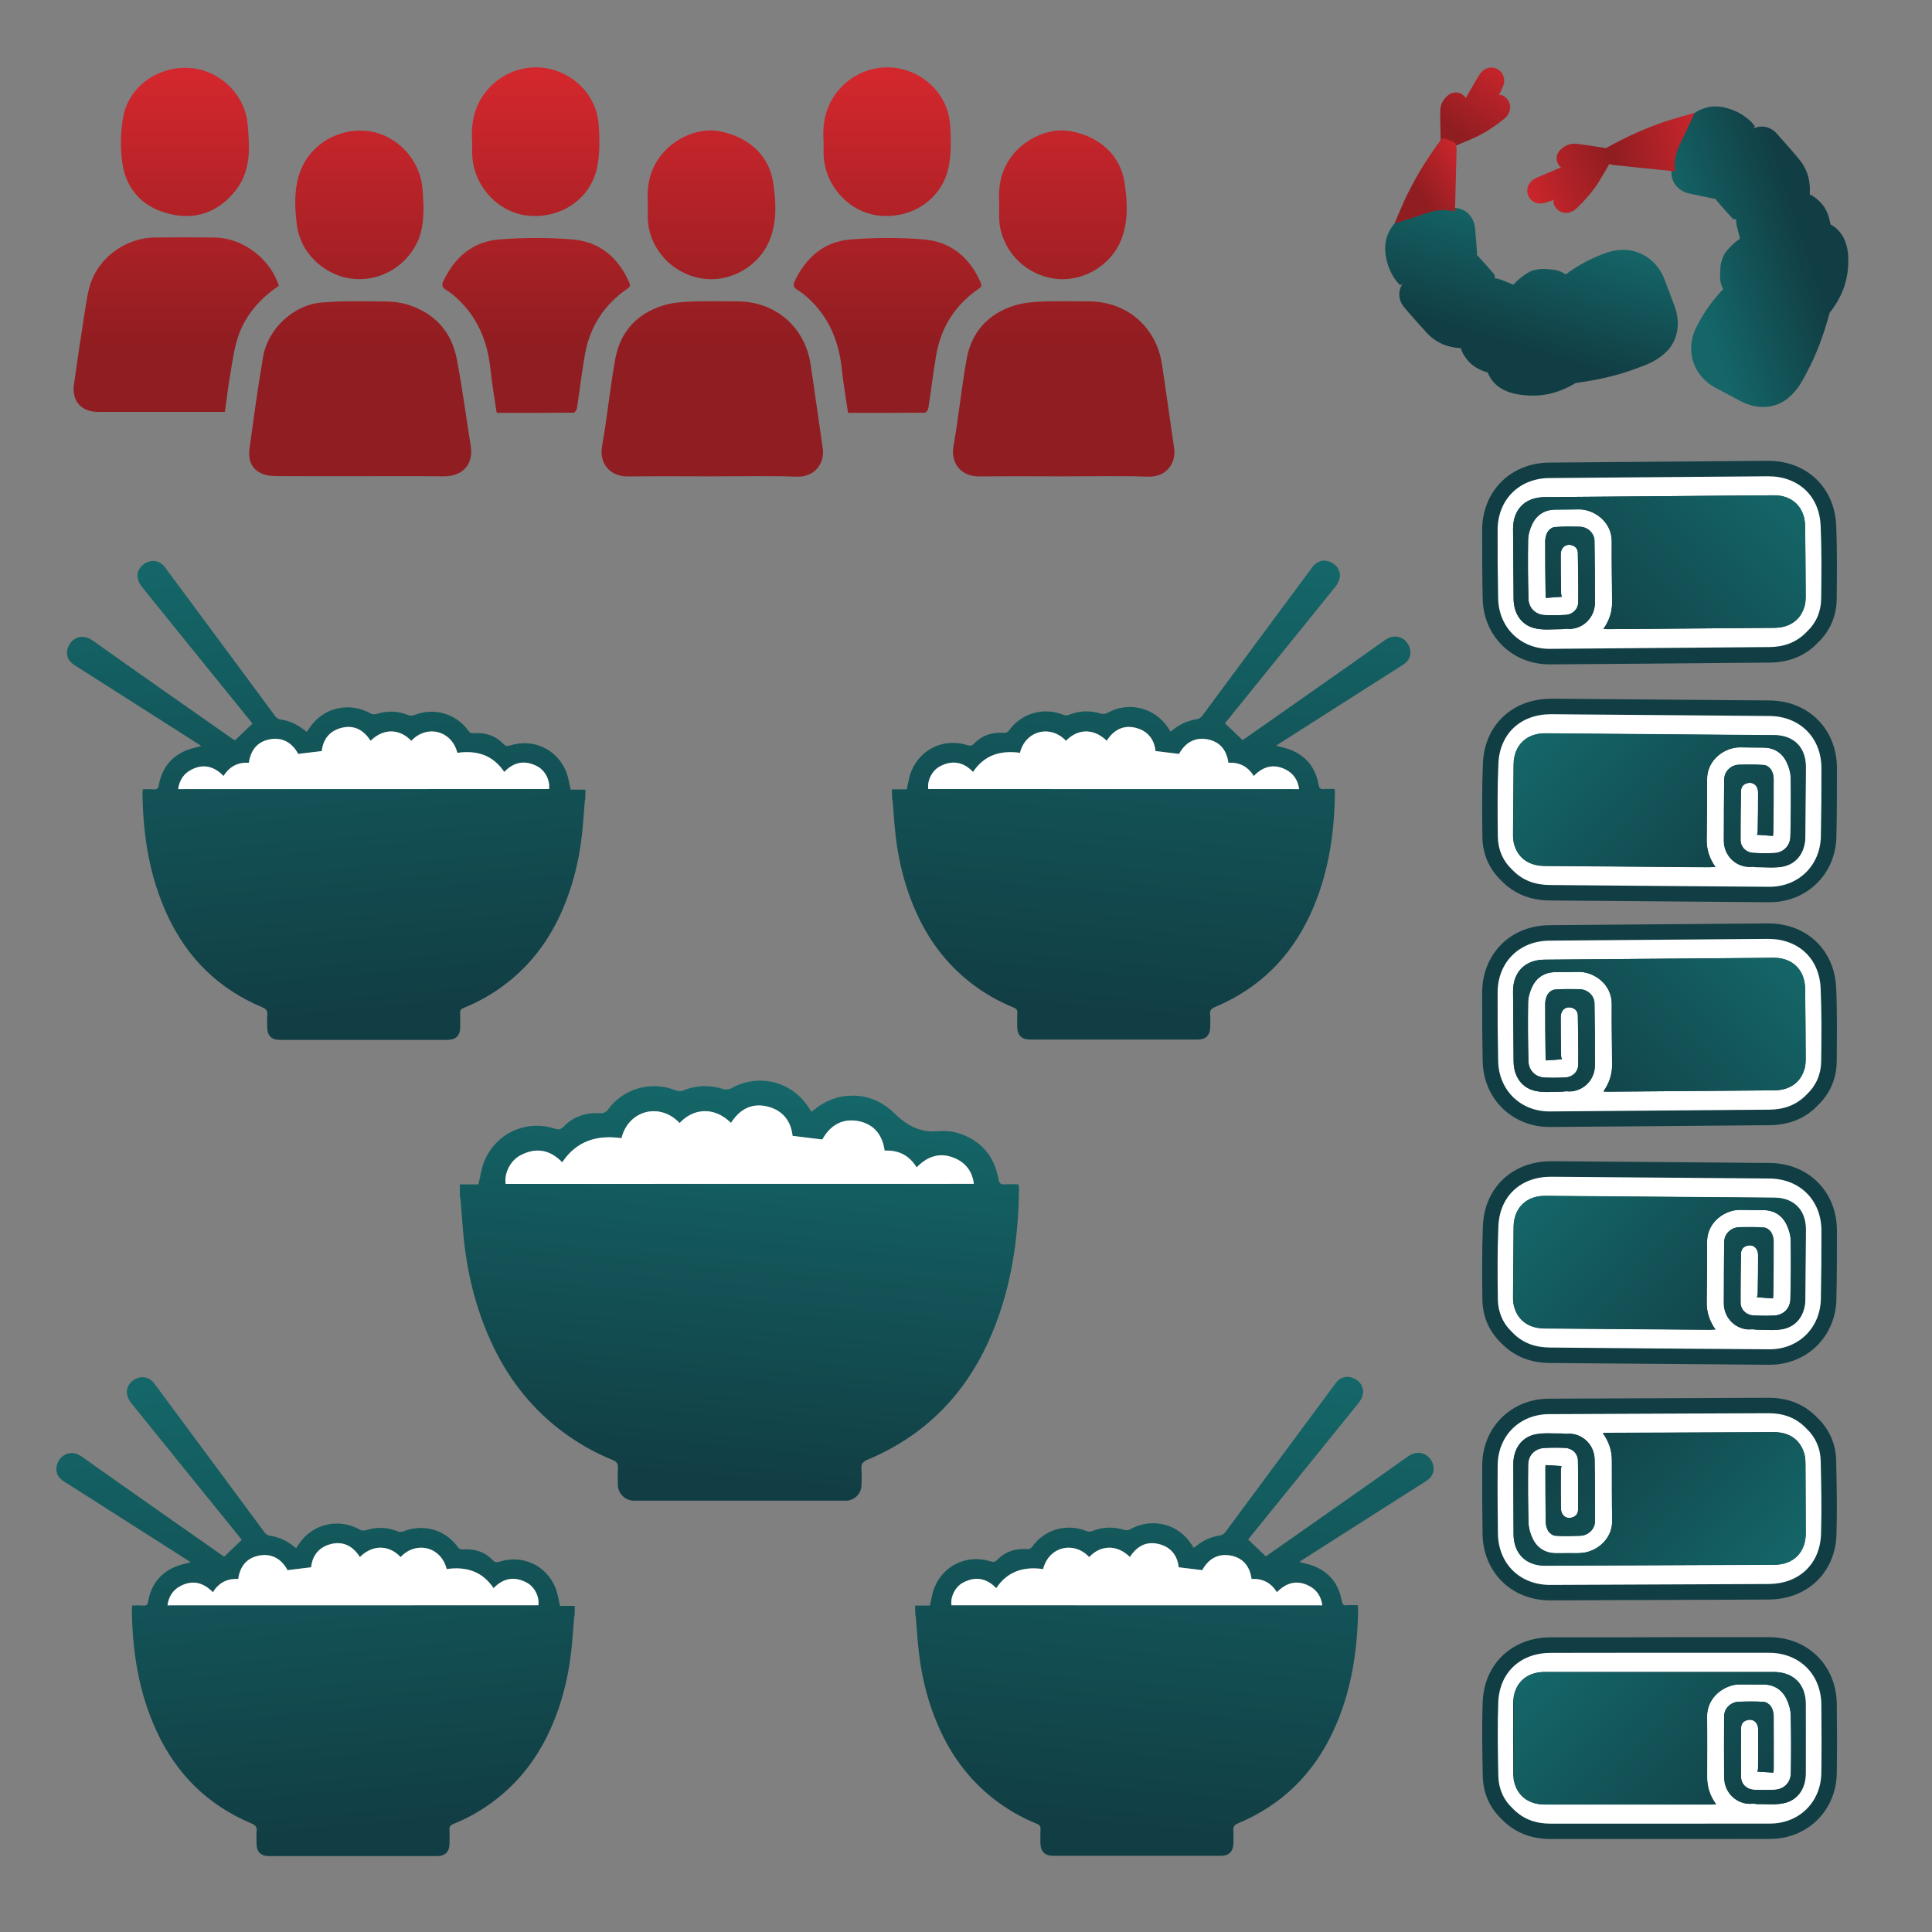 <?xml version="1.0" encoding="utf-8"?>
<!-- Generator: Adobe Illustrator 24.1.1, SVG Export Plug-In . SVG Version: 6.00 Build 0)  -->
<svg version="1.1" id="Layer_1" xmlns="http://www.w3.org/2000/svg" xmlns:xlink="http://www.w3.org/1999/xlink" x="0px" y="0px"
	 viewBox="0 0 250 250" style="enable-background:new 0 0 250 250;" xml:space="preserve">
<rect x="0" y="0" width="250" height="250" fill="#808080" stroke="none"/>
<style type="text/css">
	.st0{fill:url(#SVGID_1_);}
	.st1{fill:#FFFFFF;}
	.st2{fill:url(#SVGID_2_);}
	.st3{fill:url(#SVGID_3_);}
	.st4{fill:url(#SVGID_4_);}
	.st5{fill:url(#SVGID_5_);}
	.st6{fill:#113E44;}
	.st7{fill:url(#SVGID_6_);}
	.st8{fill:url(#SVGID_7_);}
	.st9{fill:url(#SVGID_8_);}
	.st10{fill:url(#SVGID_9_);}
	.st11{fill:url(#SVGID_10_);}
	.st12{fill:url(#SVGID_11_);}
	.st13{fill:url(#SVGID_12_);}
	.st14{fill:url(#SVGID_13_);}
	.st15{fill:url(#SVGID_14_);}
	.st16{fill:url(#SVGID_15_);}
	.st17{fill:url(#SVGID_16_);}
	.st18{fill:url(#SVGID_17_);}
	.st19{fill:url(#SVGID_18_);}
	.st20{fill:url(#SVGID_19_);}
	.st21{fill:url(#SVGID_20_);}
	.st22{fill:url(#SVGID_21_);}
	.st23{fill:url(#SVGID_22_);}
	.st24{fill:url(#SVGID_23_);}
	.st25{fill:url(#SVGID_24_);}
	.st26{fill:url(#SVGID_25_);}
	.st27{fill:url(#SVGID_26_);}
	.st28{fill:url(#SVGID_27_);}
	.st29{fill:url(#SVGID_28_);}
	.st30{fill:url(#SVGID_29_);}
	.st31{fill:url(#SVGID_30_);}
	.st32{fill:url(#SVGID_31_);}
	.st33{fill:url(#SVGID_32_);}
	.st34{fill:url(#SVGID_33_);}
</style>
<g id="Dinner_for_6">
	<g>
		
			<linearGradient id="SVGID_1_" gradientUnits="userSpaceOnUse" x1="38.914" y1="74.24" x2="44.268" y2="15.091" gradientTransform="matrix(1 0 0 -1 0 252)">
			<stop  offset="4.102398e-07" style="stop-color:#146668"/>
			<stop  offset="1" style="stop-color:#113E44"/>
		</linearGradient>
		<path class="st0" d="M74.36,208.93c-0.03,0.17-0.07,0.34-0.08,0.51c-0.12,1.41-0.2,2.83-0.36,4.23c-0.42,3.74-1.37,7.34-3,10.74
			c-1.56,3.24-3.7,6.02-6.53,8.27c-1.76,1.4-3.68,2.52-5.76,3.36c-0.35,0.14-0.49,0.32-0.47,0.7c0.03,0.6,0.01,1.21,0.01,1.81
			c-0.01,1.08-0.57,1.63-1.65,1.63c-2.15,0-4.29,0-6.44,0c-5.09,0-10.18,0-15.26,0c-1.06,0-1.61-0.55-1.62-1.6
			c-0.01-0.55-0.04-1.1,0.01-1.65c0.05-0.53-0.17-0.77-0.65-0.97c-5.67-2.37-9.75-6.41-12.31-11.97
			c-2.32-5.03-3.14-10.37-3.19-15.86c0-0.12,0.03-0.23,0.06-0.38c0.49,0,0.95-0.03,1.41,0.01c0.43,0.03,0.57-0.13,0.64-0.54
			c0.38-2.15,1.56-3.69,3.59-4.52c0.59-0.24,1.24-0.36,1.9-0.54c-0.15-0.1-0.29-0.21-0.43-0.3c-3.42-2.18-6.84-4.36-10.26-6.54
			c-1.9-1.21-3.8-2.41-5.69-3.62c-0.67-0.43-1.08-1.02-0.97-1.86c0.2-1.44,1.76-2.44,3.28-1.35c5.97,4.24,11.97,8.43,17.96,12.63
			c0.18,0.13,0.37,0.25,0.46,0.31c0.79-0.76,1.52-1.46,2.28-2.18c-0.78-0.96-1.59-1.97-2.4-2.97c-3.98-4.92-7.97-9.83-11.94-14.76
			c-0.26-0.33-0.46-0.77-0.52-1.19c-0.12-0.88,0.47-1.68,1.34-2c0.8-0.29,1.63-0.06,2.17,0.66c1.21,1.62,2.41,3.25,3.61,4.87
			c3.56,4.82,7.12,9.63,10.69,14.44c0.15,0.2,0.43,0.38,0.67,0.42c1.04,0.15,1.97,0.54,2.82,1.16c0.19,0.14,0.38,0.29,0.59,0.45
			c0.13-0.19,0.22-0.33,0.32-0.48c1.76-2.68,5.16-3.48,7.95-1.9c0.2,0.11,0.51,0.13,0.73,0.06c1.43-0.45,2.82-0.41,4.21,0.17
			c0.19,0.08,0.48,0.05,0.69-0.03c2.55-1.02,5.41-0.21,7,2.02c0.19,0.27,0.37,0.34,0.7,0.32c1.44-0.09,2.76,0.28,3.78,1.34
			c0.32,0.33,0.51,0.38,0.92,0.25c3.02-0.95,6.09,0.48,7.27,3.41c0.28,0.71,0.38,1.49,0.58,2.31c0.61,0,1.26,0,1.91,0
			C74.36,208.15,74.36,208.54,74.36,208.93z M68.16,204.79c-1.58-0.85-3.03-0.61-4.3,0.71c-1.48-2.21-3.59-2.82-6.07-2.47
			c-0.72-2.9-3.97-3.69-5.96-1.55c-1.35-1.46-3.46-1.78-5.27-0.01c-0.88-1.38-2.11-2.08-3.73-1.68c-1.58,0.39-2.42,1.5-2.58,3.01
			c-1.01,0.12-1.98,0.24-3.05,0.37c-0.77-1.42-2.04-2.25-3.81-1.86c-1.53,0.34-2.35,1.42-2.57,3c-1.42-0.07-2.52,0.48-3.28,1.72
			c-1.2-1.24-2.58-1.62-4.13-0.84c-1,0.5-1.59,1.36-1.74,2.53c16.03,0,32.02,0,47.99,0C69.82,206.63,69.18,205.34,68.16,204.79z"/>
		<path class="st1" d="M69.66,207.72c0.16-1.09-0.48-2.38-1.49-2.92c-1.58-0.85-3.03-0.61-4.3,0.71c-1.48-2.21-3.59-2.82-6.07-2.47
			c-0.72-2.9-3.97-3.69-5.96-1.55c-1.35-1.46-3.46-1.78-5.27-0.01c-0.88-1.38-2.11-2.08-3.73-1.68c-1.58,0.39-2.42,1.5-2.58,3.01
			c-1.01,0.12-1.98,0.24-3.05,0.37c-0.77-1.42-2.04-2.25-3.81-1.86c-1.53,0.34-2.35,1.42-2.57,3c-1.42-0.07-2.52,0.48-3.28,1.72
			c-1.2-1.24-2.58-1.62-4.13-0.84c-1,0.5-1.59,1.36-1.74,2.53C37.7,207.72,53.68,207.72,69.66,207.72z"/>
	</g>
	<g>
		
			<linearGradient id="SVGID_2_" gradientUnits="userSpaceOnUse" x1="-1539.087" y1="74.239" x2="-1533.733" y2="15.09" gradientTransform="matrix(-1 0 0 -1 -1385.205 252)">
			<stop  offset="4.102398e-07" style="stop-color:#146668"/>
			<stop  offset="1" style="stop-color:#113E44"/>
		</linearGradient>
		<path class="st2" d="M118.42,207.76c0.65,0,1.3,0,1.91,0c0.2-0.82,0.29-1.6,0.58-2.31c1.18-2.93,4.26-4.36,7.27-3.41
			c0.41,0.13,0.6,0.08,0.92-0.25c1.02-1.05,2.33-1.43,3.78-1.34c0.32,0.02,0.5-0.05,0.7-0.32c1.59-2.23,4.45-3.04,7-2.02
			c0.2,0.08,0.49,0.11,0.69,0.03c1.39-0.57,2.78-0.61,4.21-0.17c0.22,0.07,0.54,0.05,0.73-0.06c2.79-1.58,6.19-0.78,7.95,1.9
			c0.1,0.15,0.19,0.29,0.32,0.48c0.21-0.16,0.4-0.31,0.59-0.45c0.84-0.62,1.78-1,2.82-1.16c0.24-0.04,0.52-0.22,0.67-0.42
			c3.57-4.81,7.13-9.62,10.69-14.44c1.2-1.62,2.4-3.25,3.61-4.87c0.54-0.72,1.37-0.96,2.17-0.66c0.88,0.32,1.46,1.12,1.34,2
			c-0.06,0.41-0.25,0.86-0.52,1.19c-3.97,4.93-7.96,9.84-11.94,14.76c-0.81,1-1.63,2.01-2.4,2.97c0.76,0.73,1.49,1.43,2.28,2.18
			c0.09-0.06,0.28-0.18,0.46-0.31c5.99-4.21,11.99-8.39,17.96-12.63c1.52-1.08,3.08-0.09,3.28,1.35c0.11,0.84-0.3,1.43-0.97,1.86
			c-1.89,1.21-3.8,2.41-5.69,3.62c-3.42,2.18-6.84,4.36-10.26,6.54c-0.14,0.09-0.28,0.19-0.43,0.3c0.66,0.18,1.31,0.3,1.9,0.54
			c2.04,0.83,3.21,2.37,3.59,4.52c0.07,0.41,0.21,0.58,0.64,0.54c0.46-0.04,0.92-0.01,1.41-0.01c0.02,0.15,0.06,0.27,0.06,0.38
			c-0.06,5.49-0.87,10.84-3.19,15.86c-2.57,5.56-6.64,9.59-12.31,11.97c-0.48,0.2-0.7,0.43-0.65,0.97c0.05,0.55,0.02,1.1,0.01,1.65
			c-0.02,1.05-0.56,1.6-1.62,1.6c-5.09,0-10.18,0-15.26,0c-2.15,0-4.29,0-6.44,0c-1.08,0-1.63-0.55-1.65-1.63
			c-0.01-0.6-0.02-1.21,0.01-1.81c0.02-0.38-0.11-0.56-0.47-0.7c-2.08-0.84-4-1.96-5.76-3.36c-2.82-2.25-4.97-5.03-6.53-8.27
			c-1.63-3.4-2.59-7-3-10.74c-0.16-1.41-0.24-2.82-0.36-4.23c-0.01-0.17-0.06-0.34-0.08-0.51
			C118.42,208.54,118.42,208.15,118.42,207.76z M123.12,207.72c15.98,0,31.96,0,47.99,0c-0.15-1.17-0.74-2.02-1.74-2.53
			c-1.55-0.78-2.94-0.4-4.13,0.84c-0.76-1.25-1.87-1.79-3.28-1.72c-0.22-1.58-1.05-2.67-2.57-3c-1.77-0.39-3.04,0.44-3.81,1.86
			c-1.06-0.13-2.03-0.25-3.05-0.37c-0.16-1.5-1-2.62-2.58-3.01c-1.63-0.4-2.86,0.3-3.73,1.68c-1.81-1.77-3.92-1.44-5.27,0.01
			c-1.99-2.13-5.24-1.35-5.96,1.55c-2.49-0.35-4.6,0.26-6.07,2.47c-1.27-1.32-2.72-1.55-4.3-0.71
			C123.6,205.34,122.97,206.63,123.12,207.72z"/>
		<path class="st1" d="M123.12,207.72c-0.16-1.09,0.48-2.38,1.49-2.92c1.58-0.85,3.03-0.61,4.3,0.71c1.48-2.21,3.59-2.82,6.07-2.47
			c0.72-2.9,3.97-3.69,5.96-1.55c1.35-1.46,3.46-1.78,5.27-0.01c0.88-1.38,2.11-2.08,3.73-1.68c1.58,0.39,2.42,1.5,2.58,3.01
			c1.01,0.12,1.98,0.24,3.05,0.37c0.77-1.42,2.04-2.25,3.81-1.86c1.53,0.34,2.35,1.42,2.57,3c1.42-0.07,2.52,0.48,3.28,1.72
			c1.2-1.24,2.58-1.62,4.13-0.84c1,0.5,1.59,1.36,1.74,2.53C155.08,207.72,139.1,207.72,123.12,207.72z"/>
	</g>
	<g>
		
			<linearGradient id="SVGID_3_" gradientUnits="userSpaceOnUse" x1="-1536.087" y1="179.86" x2="-1530.733" y2="120.711" gradientTransform="matrix(-1 0 0 -1 -1385.205 252)">
			<stop  offset="4.102398e-07" style="stop-color:#146668"/>
			<stop  offset="1" style="stop-color:#113E44"/>
		</linearGradient>
		<path class="st3" d="M115.42,102.14c0.65,0,1.3,0,1.91,0c0.2-0.82,0.29-1.6,0.58-2.31c1.18-2.93,4.26-4.36,7.27-3.41
			c0.41,0.13,0.6,0.08,0.92-0.25c1.02-1.05,2.33-1.43,3.78-1.34c0.32,0.02,0.5-0.05,0.7-0.32c1.59-2.23,4.45-3.04,7-2.02
			c0.2,0.08,0.49,0.11,0.69,0.03c1.39-0.57,2.78-0.61,4.21-0.17c0.22,0.07,0.54,0.05,0.73-0.06c2.79-1.58,6.19-0.78,7.95,1.9
			c0.1,0.15,0.19,0.29,0.32,0.48c0.21-0.16,0.4-0.31,0.59-0.45c0.84-0.62,1.78-1,2.82-1.16c0.24-0.04,0.52-0.22,0.67-0.42
			c3.57-4.81,7.13-9.62,10.69-14.44c1.2-1.62,2.4-3.25,3.61-4.87c0.54-0.72,1.37-0.96,2.17-0.66c0.88,0.32,1.46,1.12,1.34,2
			c-0.06,0.41-0.25,0.86-0.52,1.19c-3.97,4.93-7.96,9.84-11.94,14.76c-0.81,1-1.63,2.01-2.4,2.97c0.76,0.73,1.49,1.43,2.28,2.18
			c0.09-0.06,0.28-0.18,0.46-0.31c5.99-4.21,11.99-8.39,17.96-12.63c1.52-1.08,3.08-0.09,3.28,1.35c0.11,0.84-0.3,1.43-0.97,1.86
			c-1.89,1.21-3.8,2.41-5.69,3.62c-3.42,2.18-6.84,4.36-10.26,6.54c-0.14,0.09-0.28,0.19-0.43,0.3c0.66,0.18,1.31,0.3,1.9,0.54
			c2.04,0.83,3.21,2.37,3.59,4.52c0.07,0.41,0.21,0.58,0.64,0.54c0.46-0.04,0.92-0.01,1.41-0.01c0.02,0.15,0.06,0.27,0.06,0.38
			c-0.06,5.49-0.87,10.84-3.19,15.86c-2.57,5.56-6.64,9.59-12.31,11.97c-0.48,0.2-0.7,0.43-0.65,0.97c0.05,0.55,0.02,1.1,0.01,1.65
			c-0.02,1.05-0.56,1.6-1.62,1.6c-5.09,0-10.18,0-15.26,0c-2.15,0-4.29,0-6.44,0c-1.08,0-1.63-0.55-1.65-1.63
			c-0.01-0.6-0.02-1.21,0.01-1.81c0.02-0.38-0.11-0.56-0.47-0.7c-2.08-0.84-4-1.96-5.76-3.36c-2.82-2.25-4.97-5.03-6.53-8.27
			c-1.63-3.4-2.59-7-3-10.74c-0.16-1.41-0.24-2.82-0.36-4.23c-0.01-0.17-0.06-0.34-0.08-0.51
			C115.42,102.92,115.42,102.53,115.42,102.14z M120.12,102.1c15.98,0,31.96,0,47.99,0c-0.15-1.17-0.74-2.02-1.74-2.53
			c-1.55-0.78-2.94-0.4-4.13,0.84c-0.76-1.25-1.87-1.79-3.28-1.72c-0.22-1.58-1.05-2.67-2.57-3c-1.77-0.39-3.04,0.44-3.81,1.86
			c-1.06-0.13-2.03-0.25-3.05-0.37c-0.16-1.5-1-2.62-2.58-3.01c-1.63-0.4-2.86,0.3-3.73,1.68c-1.81-1.77-3.92-1.44-5.27,0.01
			c-1.99-2.13-5.24-1.35-5.96,1.55c-2.49-0.35-4.6,0.26-6.07,2.47c-1.27-1.32-2.72-1.55-4.3-0.71
			C120.6,99.72,119.97,101.01,120.12,102.1z"/>
		<path class="st1" d="M120.12,102.1c-0.16-1.09,0.48-2.38,1.49-2.92c1.58-0.85,3.03-0.61,4.3,0.71c1.48-2.21,3.59-2.82,6.07-2.47
			c0.72-2.9,3.97-3.69,5.96-1.55c1.35-1.46,3.46-1.78,5.27-0.01c0.88-1.38,2.11-2.08,3.73-1.68c1.58,0.39,2.42,1.5,2.58,3.01
			c1.01,0.12,1.98,0.24,3.05,0.37c0.77-1.42,2.04-2.25,3.81-1.86c1.53,0.34,2.35,1.42,2.57,3c1.42-0.07,2.52,0.48,3.28,1.72
			c1.2-1.24,2.58-1.62,4.13-0.84c1,0.5,1.59,1.36,1.74,2.53C152.08,102.1,136.1,102.1,120.12,102.1z"/>
	</g>
	<g>
		
			<linearGradient id="SVGID_4_" gradientUnits="userSpaceOnUse" x1="40.294" y1="179.861" x2="45.648" y2="120.712" gradientTransform="matrix(1 0 0 -1 0 252)">
			<stop  offset="4.102398e-07" style="stop-color:#146668"/>
			<stop  offset="1" style="stop-color:#113E44"/>
		</linearGradient>
		<path class="st4" d="M75.74,103.31c-0.03,0.17-0.07,0.34-0.08,0.51c-0.12,1.41-0.2,2.83-0.36,4.23c-0.42,3.74-1.37,7.34-3,10.74
			c-1.56,3.24-3.7,6.02-6.53,8.27c-1.76,1.4-3.68,2.52-5.76,3.36c-0.35,0.14-0.49,0.32-0.47,0.7c0.03,0.6,0.01,1.21,0.01,1.81
			c-0.01,1.08-0.57,1.63-1.65,1.63c-2.15,0-4.29,0-6.44,0c-5.09,0-10.18,0-15.26,0c-1.06,0-1.61-0.55-1.62-1.6
			c-0.01-0.55-0.04-1.1,0.01-1.65c0.05-0.53-0.17-0.77-0.65-0.97c-5.67-2.37-9.75-6.41-12.31-11.97
			c-2.32-5.03-3.14-10.37-3.19-15.86c0-0.12,0.03-0.23,0.06-0.38c0.49,0,0.95-0.03,1.41,0.01c0.43,0.03,0.57-0.13,0.64-0.54
			c0.38-2.15,1.56-3.69,3.59-4.52c0.59-0.24,1.24-0.36,1.9-0.54c-0.15-0.1-0.29-0.21-0.43-0.3c-3.42-2.18-6.84-4.36-10.26-6.54
			c-1.9-1.21-3.8-2.41-5.69-3.62c-0.67-0.43-1.08-1.02-0.97-1.86c0.2-1.44,1.76-2.44,3.28-1.35c5.97,4.24,11.97,8.43,17.96,12.63
			c0.18,0.13,0.37,0.25,0.46,0.31c0.79-0.76,1.52-1.46,2.28-2.18c-0.78-0.96-1.59-1.97-2.4-2.97c-3.98-4.92-7.97-9.83-11.94-14.76
			c-0.26-0.33-0.46-0.77-0.52-1.19c-0.12-0.88,0.47-1.68,1.34-2c0.8-0.29,1.63-0.06,2.17,0.66c1.21,1.62,2.41,3.25,3.61,4.87
			c3.56,4.82,7.12,9.63,10.69,14.44c0.15,0.2,0.43,0.38,0.67,0.42c1.04,0.15,1.97,0.54,2.82,1.16c0.19,0.14,0.38,0.29,0.59,0.45
			c0.13-0.19,0.22-0.33,0.32-0.48c1.76-2.68,5.16-3.48,7.95-1.9c0.2,0.11,0.51,0.13,0.73,0.06c1.43-0.45,2.82-0.41,4.21,0.17
			c0.19,0.08,0.48,0.05,0.69-0.03c2.55-1.02,5.41-0.21,7,2.02c0.19,0.27,0.37,0.34,0.7,0.32c1.44-0.09,2.76,0.28,3.78,1.34
			c0.32,0.33,0.51,0.38,0.92,0.25c3.01-0.95,6.09,0.48,7.27,3.41c0.28,0.71,0.38,1.49,0.58,2.31c0.61,0,1.26,0,1.91,0
			C75.74,102.53,75.74,102.92,75.74,103.31z M69.55,99.17c-1.58-0.85-3.03-0.61-4.3,0.71c-1.48-2.21-3.59-2.82-6.07-2.47
			c-0.72-2.9-3.97-3.69-5.96-1.55c-1.35-1.46-3.46-1.78-5.27-0.01c-0.88-1.38-2.11-2.08-3.73-1.68c-1.58,0.39-2.42,1.5-2.58,3.01
			c-1.01,0.12-1.98,0.24-3.05,0.37c-0.77-1.42-2.04-2.25-3.81-1.86c-1.53,0.34-2.35,1.42-2.57,3c-1.42-0.07-2.52,0.48-3.28,1.72
			c-1.2-1.24-2.58-1.62-4.13-0.84c-1,0.5-1.59,1.36-1.74,2.53c16.03,0,32.02,0,47.99,0C71.2,101.01,70.57,99.72,69.55,99.17z"/>
		<path class="st1" d="M71.04,102.1c0.16-1.09-0.48-2.38-1.49-2.92c-1.58-0.85-3.03-0.61-4.3,0.71c-1.48-2.21-3.59-2.82-6.07-2.47
			c-0.72-2.9-3.97-3.69-5.96-1.55c-1.35-1.46-3.46-1.78-5.27-0.01c-0.88-1.38-2.11-2.08-3.73-1.68c-1.58,0.39-2.42,1.5-2.58,3.01
			c-1.01,0.12-1.98,0.24-3.05,0.37c-0.77-1.42-2.04-2.25-3.81-1.86c-1.53,0.34-2.35,1.42-2.57,3c-1.42-0.07-2.52,0.48-3.28,1.72
			c-1.2-1.24-2.58-1.62-4.13-0.84c-1,0.5-1.59,1.36-1.74,2.53C39.08,102.1,55.06,102.1,71.04,102.1z"/>
	</g>
	<g>
		
			<linearGradient id="SVGID_5_" gradientUnits="userSpaceOnUse" x1="-1489.665" y1="111.121" x2="-1485.095" y2="60.628" gradientTransform="matrix(-1 0 0 -1 -1392.733 252)">
			<stop  offset="4.102398e-07" style="stop-color:#146668"/>
			<stop  offset="1" style="stop-color:#113E44"/>
		</linearGradient>
		<path class="st5" d="M121.1,146.39c0.91-0.07,1.83-0.06,2.72,0.19c0.29,0.08,0.57,0.17,0.84,0.28c2.57,1.04,4.06,3,4.54,5.71
			c0.09,0.52,0.27,0.73,0.81,0.69c0.58-0.05,1.16-0.01,1.78-0.01c0.03,0.19,0.07,0.33,0.07,0.48c-0.07,6.93-1.1,13.68-4.03,20.03
			c-3.24,7.02-8.39,12.11-15.54,15.11c-0.61,0.26-0.88,0.55-0.82,1.22c0.06,0.69,0.02,1.38,0.01,2.08
			c-0.02,1.12-0.93,2.02-2.05,2.02c-6.42,0-12.85,0-19.27,0c-2.71,0-5.42,0-8.13,0c-1.14,0-2.06-0.92-2.08-2.06
			c-0.01-0.76-0.03-1.52,0.01-2.28c0.02-0.38-0.19-0.73-0.55-0.87c-2.64-1.06-5.08-2.48-7.32-4.26c-3.56-2.84-6.27-6.35-8.24-10.44
			c-2.06-4.29-3.27-8.83-3.79-13.55c-0.2-1.78-0.3-3.56-0.45-5.34c-0.02-0.22-0.07-0.43-0.11-0.65c0-0.49,0-0.98,0-1.48h2.41
			c0.25-1.03,0.37-2.02,0.73-2.91c1.49-3.7,5.38-5.51,9.18-4.3c0.51,0.16,0.76,0.1,1.16-0.31c1.28-1.33,2.94-1.8,4.76-1.69
			c0.36,0.02,0.69-0.14,0.9-0.43c2.01-2.79,5.61-3.8,8.82-2.52c0.26,0.1,0.62,0.14,0.87,0.04c1.75-0.73,3.5-0.77,5.3-0.21
			c0.29,0.09,0.72,0.04,0.99-0.1c3.51-1.96,7.78-0.94,9.98,2.43c0.12,0.19,0.24,0.37,0.4,0.61c0.26-0.2,0.5-0.39,0.74-0.57
			c1.06-0.78,2.24-1.27,3.56-1.46c0.11-0.02,0.52-0.05,1.1-0.06c2.02-0.01,3.93,0.87,5.35,2.3
			C116.93,145.26,118.78,146.58,121.1,146.39z M65.43,153.2c20.17,0,40.35,0,60.59,0c-0.19-1.47-0.93-2.56-2.19-3.19
			c-1.96-0.99-3.71-0.5-5.22,1.06c-0.96-1.57-2.36-2.26-4.14-2.17c-0.28-1.99-1.32-3.36-3.25-3.79c-2.23-0.49-3.83,0.55-4.81,2.35
			c-1.34-0.16-2.57-0.31-3.85-0.47c-0.21-1.9-1.26-3.31-3.26-3.8c-2.05-0.5-3.6,0.38-4.71,2.12c-2.28-2.23-4.95-1.82-6.65,0.02
			c-2.51-2.69-6.61-1.71-7.52,1.96c-3.14-0.44-5.8,0.33-7.67,3.12c-1.6-1.67-3.43-1.96-5.43-0.89
			C66.03,150.2,65.23,151.82,65.43,153.2z"/>
		<path class="st1" d="M65.43,153.2c-0.2-1.38,0.6-3,1.89-3.69c2-1.07,3.83-0.77,5.43,0.89c1.87-2.79,4.53-3.57,7.67-3.12
			c0.91-3.67,5.01-4.65,7.52-1.96c1.7-1.84,4.37-2.25,6.65-0.02c1.11-1.74,2.66-2.62,4.71-2.12c2,0.49,3.05,1.9,3.26,3.8
			c1.28,0.16,2.51,0.31,3.85,0.47c0.98-1.79,2.58-2.84,4.81-2.35c1.93,0.43,2.97,1.8,3.25,3.79c1.79-0.09,3.18,0.6,4.14,2.17
			c1.51-1.56,3.26-2.04,5.22-1.06c1.26,0.63,2.01,1.72,2.19,3.19C105.77,153.2,85.6,153.2,65.43,153.2z"/>
	</g>
	<g>
		<g>
			<path class="st1" d="M200.62,236.98c-2.3,0-4.14-0.75-5.61-2.28c-1.35-1.26-2.1-2.97-2.14-4.9c-0.06-3.1-0.12-6.3,0-9.52
				c0.16-4.42,3.29-7.4,7.8-7.41h28.25c4.44,0.01,7.7,3.23,7.75,7.66c0.04,3.15,0.04,6.06,0,8.88c-0.05,4.3-3.34,7.55-7.65,7.56
				c-4.23,0.01-8.47,0.01-12.71,0.01H200.62z M199.89,217.36c-1.9,0-3.04,1.15-3.04,3.06c0,2.99,0,5.97,0.01,8.96
				c0,0.32,0.01,0.7,0.1,1c0.47,1.75,1.89,2.12,2.99,2.12h20.43c-0.32-0.8-0.48-1.64-0.48-2.53l0.01-2.27
				c0.01-1.84,0.01-3.67-0.02-5.51c-0.02-1.37,0.48-2.61,1.44-3.59c0.53-0.54,1.17-0.96,1.86-1.24h-8.03H199.89z M226.68,221.18
				c-0.55,0-1.1,0.01-1.64,0.03c-0.47,0.02-0.9,0.41-0.91,0.83c-0.02,2.35-0.03,5.13,0,7.99c0.01,1.19,0.77,2,1.65,2.28
				c-0.88-0.44-1.47-1.31-1.49-2.34c-0.03-2.16-0.01-4.38,0-6.34c0.01-0.91,0.47-1.61,1.28-1.93c0.29-0.11,0.58-0.17,0.86-0.17
				c1.19,0,2.07,0.95,2.08,2.26c0,0.02,0,0.04,0,0.06c0-0.61-0.01-1.23-0.02-1.84c0-0.23-0.08-0.5-0.18-0.65
				c-0.03-0.05-0.15-0.14-0.2-0.15C227.67,221.19,227.18,221.18,226.68,221.18z M232.41,230.84c-0.27,0.57-0.71,1.03-1.25,1.34
				C231.74,231.92,232.17,231.47,232.41,230.84z M228.51,228.32v-0.14C228.51,228.23,228.51,228.27,228.51,228.32L228.51,228.32z
				 M230.06,217.39c0.86,0.4,1.54,1.08,2,2.01c0.29,0.59,0.5,1.24,0.59,1.86v-0.79C232.65,218.67,231.71,217.57,230.06,217.39z"/>
			<path class="st6" d="M209.32,213.87c4.15,0,8.3,0,12.46,0c1.44,0,2.88,0,4.33,0c0.94,0,1.88,0,2.81,0
				c3.91,0.01,6.71,2.75,6.76,6.67c0.03,2.95,0.04,5.91,0,8.86c-0.05,3.79-2.86,6.57-6.65,6.57c-4.18,0.01-8.35,0.01-12.53,0.01
				c-5.29,0-10.58,0-15.87,0c-1.86,0-3.52-0.54-4.89-1.97c-1.19-1.11-1.83-2.57-1.86-4.23c-0.06-3.15-0.12-6.31-0.01-9.46
				c0.14-3.91,2.89-6.44,6.8-6.44C203.55,213.88,206.43,213.87,209.32,213.87 M208.32,233.5c4.37,0,8.74,0,13.11,0
				c0.18,0,0.36-0.01,0.62-0.03c-0.79-1.1-1.16-2.24-1.16-3.5c0-2.6,0.03-5.2-0.01-7.8c-0.04-2.62,2.32-4.21,4.22-4.21h0.01
				c0.73,0,1.46,0.01,2.19,0.01c0.26,0,0.52,0,0.78,0c0.02,0,0.03,0,0.05,0c1.39,0,2.43,0.64,3.03,1.86
				c0.31,0.63,0.53,1.37,0.55,2.07c0.07,2.51,0.06,5.02,0.02,7.53c-0.02,1.24-0.89,2.1-2.11,2.16c-0.44,0.02-0.88,0.03-1.31,0.03
				c-0.45,0-0.89-0.01-1.34-0.03c-0.95-0.04-1.67-0.73-1.69-1.65c-0.03-2.1-0.01-4.21,0-6.31c0-0.44,0.18-0.82,0.64-1
				c0.17-0.07,0.34-0.1,0.5-0.1c0.61,0,1.07,0.49,1.08,1.27c0.02,1.66,0.01,3.32-0.01,4.99c0,0.19-0.08,0.38-0.1,0.45
				c0.79,0.05,1.42,0.09,2.07,0.13c0.01-0.17,0.03-0.27,0.03-0.37c0-2.33,0.02-4.67-0.01-7c-0.01-0.4-0.12-0.86-0.35-1.19
				c-0.19-0.28-0.59-0.56-0.92-0.59c-0.52-0.03-1.04-0.05-1.56-0.05c-0.56,0-1.12,0.01-1.68,0.03c-1.01,0.03-1.87,0.86-1.87,1.82
				c-0.02,2.67-0.03,5.34,0,8.01c0.02,2,1.61,3.38,3.33,3.38c0.12,0,0.24-0.01,0.36-0.02c0.02,0,0.05,0,0.07,0
				c0.16,0,0.33,0.05,0.49,0.05h0.01c0.07,0,0.13,0,0.2,0c0.53,0,1.07,0.03,1.6,0.03c0.51,0,1.02-0.02,1.52-0.12
				c1.85-0.34,2.92-1.86,2.93-3.87c0.01-3.01,0-6.01,0-9.02c0-2.52-1.57-4.1-4.11-4.11c-4.79,0-9.58,0-14.37,0
				c-5.1,0-10.19,0-15.29,0c-2.45,0-4.04,1.61-4.04,4.06c0,2.99-0.01,5.98,0.01,8.97c0,0.42,0.02,0.86,0.13,1.26
				c0.49,1.84,1.92,2.86,3.96,2.86C202.73,233.5,205.52,233.5,208.32,233.5 M209.32,211.87c-2.89,0-5.77,0-8.66,0
				c-5,0.01-8.62,3.45-8.8,8.37c-0.12,3.24-0.05,6.46,0.01,9.57c0.04,2.19,0.89,4.13,2.46,5.61c1.64,1.69,3.76,2.54,6.29,2.55h4.78
				h11.1c4.18,0,8.35,0,12.53-0.01c4.87-0.01,8.59-3.68,8.65-8.55c0.04-2.8,0.04-5.71,0-8.91c-0.06-5-3.74-8.64-8.75-8.65
				c-0.94,0-1.88,0-2.82,0h-2.15h-2.15h-6.19L209.32,211.87L209.32,211.87z M208.32,231.5h-8.37c-1.47,0-1.86-0.73-2.03-1.37
				c-0.05-0.2-0.06-0.52-0.06-0.75c-0.01-2.99-0.01-5.97-0.01-8.96c0-1.35,0.71-2.06,2.04-2.06c5.1,0,10.19,0,15.29,0
				c1.68,0,3.35,0,5.03,0c-0.88,1.09-1.34,2.44-1.32,3.85c0.03,1.84,0.02,3.72,0.02,5.54c0,0.74-0.01,1.49-0.01,2.23
				c0,0.53,0.05,1.03,0.14,1.53L208.32,231.5L208.32,231.5z"/>
		</g>
		
			<linearGradient id="SVGID_6_" gradientUnits="userSpaceOnUse" x1="304.049" y1="773.686" x2="340.572" y2="773.686" gradientTransform="matrix(0.745 0.667 0.667 -0.745 -541.217 586.795)">
			<stop  offset="4.102398e-07" style="stop-color:#146668"/>
			<stop  offset="1" style="stop-color:#113E44"/>
		</linearGradient>
		<path class="st7" d="M229.48,229.38c-0.65-0.04-1.28-0.08-2.07-0.13c0.02-0.07,0.1-0.26,0.1-0.45c0.01-1.66,0.02-3.32,0.01-4.99
			c-0.01-0.99-0.74-1.5-1.58-1.17c-0.47,0.18-0.64,0.56-0.64,1c-0.02,2.1-0.03,4.21,0,6.31c0.01,0.92,0.73,1.61,1.69,1.65
			c0.88,0.04,1.77,0.04,2.65,0c1.21-0.06,2.09-0.92,2.11-2.16c0.04-2.51,0.04-5.02-0.02-7.53c-0.02-0.7-0.23-1.44-0.55-2.07
			c-0.61-1.24-1.66-1.88-3.08-1.86c-0.99,0.01-1.98,0-2.97-0.01c-1.9-0.01-4.27,1.58-4.23,4.21c0.04,2.6,0.01,5.2,0.01,7.8
			c0,1.26,0.37,2.4,1.16,3.5c-0.26,0.01-0.44,0.03-0.62,0.03c-7.16,0-14.32,0-21.49,0c-2.04,0-3.47-1.02-3.96-2.86
			c-0.11-0.4-0.13-0.84-0.13-1.26c-0.01-2.99-0.01-5.98-0.01-8.97c0-2.45,1.59-4.06,4.04-4.06c9.89,0,19.77,0,29.66,0
			c2.53,0,4.1,1.58,4.11,4.11c0,3.01,0.01,6.01,0,9.02c-0.01,2.01-1.08,3.53-2.93,3.87c-1.08,0.2-2.21,0.08-3.32,0.09
			c-0.19,0-0.39-0.07-0.58-0.05c-1.85,0.21-3.66-1.23-3.69-3.36c-0.03-2.67-0.02-5.34,0-8.01c0.01-0.96,0.87-1.78,1.87-1.82
			c1.08-0.04,2.16-0.06,3.23,0.01c0.33,0.02,0.73,0.3,0.92,0.59c0.22,0.33,0.34,0.79,0.35,1.19c0.03,2.33,0.01,4.67,0.01,7
			C229.51,229.11,229.49,229.22,229.48,229.38z"/>
	</g>
	<g>
		<g>
			<path class="st1" d="M228.91,175.6c-7.78-0.05-15.57-0.12-23.35-0.18l-5.05-0.04c-2.3-0.02-4.13-0.78-5.59-2.32
				c-1.34-1.27-2.08-2.99-2.1-4.92c-0.03-3.1-0.07-6.31,0.07-9.52c0.19-4.39,3.32-7.34,7.79-7.34c5.07,0.04,10.07,0.08,15.07,0.12
				c0,0,11.55,0.09,13.25,0.11c4.44,0.04,7.68,3.29,7.69,7.72c0.01,3.17-0.01,6.08-0.07,8.88c-0.09,4.34-3.31,7.5-7.65,7.5h-0.06
				V175.6z M199.94,155.75c-1.92,0-3.05,1.14-3.07,3.04c-0.03,2.99-0.05,5.97-0.07,8.96c0,0.32,0.01,0.7,0.09,1.01
				c0.46,1.75,1.87,2.13,2.98,2.14l20.43,0.17c-0.32-0.81-0.47-1.64-0.46-2.53l0.02-2.25c0.02-1.84,0.04-3.69,0.03-5.53
				c-0.01-1.36,0.49-2.59,1.46-3.56c0.54-0.54,1.19-0.97,1.89-1.24C215.47,155.87,207.71,155.81,199.94,155.75z M226.43,159.79
				c-0.46,0-0.92,0.01-1.38,0.02c-0.47,0.01-0.91,0.4-0.91,0.82c-0.04,2.21-0.07,5.11-0.06,7.99c0.01,1.2,0.75,2.01,1.63,2.3
				c-0.88-0.44-1.47-1.32-1.47-2.36c-0.01-2.12,0.02-4.26,0.05-6.33c0.02-0.91,0.49-1.61,1.29-1.92c0.28-0.11,0.57-0.16,0.85-0.16
				c1.19,0,2.05,0.93,2.08,2.23c0-0.58,0-1.15,0-1.73c0-0.23-0.07-0.5-0.17-0.65c-0.03-0.05-0.15-0.14-0.2-0.16
				C227.66,159.8,227.09,159.79,226.43,159.79z M232.3,169.59c-0.27,0.51-0.68,0.93-1.18,1.22
				C231.65,170.56,232.05,170.15,232.3,169.59z M228.47,166.94v-0.16C228.47,166.83,228.47,166.89,228.47,166.94L228.47,166.94z
				 M230.12,156.02c0.84,0.41,1.52,1.09,1.97,2.02c0.29,0.6,0.49,1.24,0.58,1.86l0.01-0.79
				C232.69,157.33,231.76,156.22,230.12,156.02z"/>
			<path class="st6" d="M200.68,152.27c0.02,0,0.04,0,0.06,0c7.04,0.05,14.07,0.11,21.11,0.17c2.38,0.02,4.76,0.04,7.14,0.06
				c3.91,0.04,6.69,2.8,6.7,6.72c0.01,2.95-0.01,5.91-0.07,8.86c-0.08,3.77-2.89,6.52-6.65,6.52c-0.02,0-0.03,0-0.05,0
				c-9.47-0.06-18.93-0.15-28.4-0.23c-1.86-0.02-3.52-0.57-4.87-2.01c-1.18-1.12-1.81-2.58-1.83-4.24
				c-0.04-3.15-0.07-6.31,0.07-9.46C194.06,154.77,196.79,152.27,200.68,152.27 M221.37,172.06c0.17,0,0.35-0.01,0.6-0.02
				c-0.78-1.11-1.14-2.25-1.13-3.51c0.02-2.6,0.07-5.2,0.05-7.8c-0.02-2.61,2.33-4.17,4.22-4.17c0.01,0,0.03,0,0.04,0
				c0.94,0.01,1.87,0.03,2.81,0.03c0.05,0,0.11,0,0.16,0h0.01c1.41,0,2.45,0.65,3.05,1.89c0.31,0.63,0.52,1.38,0.53,2.08
				c0.05,2.51,0.02,5.02-0.04,7.53c-0.03,1.24-0.91,2.1-2.13,2.15c-0.36,0.01-0.72,0.02-1.09,0.02c-0.52,0-1.04-0.01-1.56-0.04
				c-0.95-0.05-1.67-0.74-1.67-1.66c-0.01-2.1,0.02-4.21,0.05-6.31c0.01-0.44,0.18-0.82,0.65-1c0.17-0.07,0.34-0.1,0.49-0.1
				c0.62,0,1.08,0.49,1.08,1.28c0,1.66-0.02,3.32-0.05,4.99c0,0.19-0.09,0.38-0.1,0.45c0.79,0.06,1.42,0.1,2.07,0.15
				c0.02-0.17,0.03-0.27,0.03-0.37c0.02-2.33,0.06-4.67,0.05-7c0-0.4-0.12-0.86-0.34-1.2c-0.19-0.28-0.59-0.57-0.91-0.59
				c-0.61-0.04-1.22-0.06-1.83-0.06c-0.47,0-0.94,0.01-1.41,0.02c-1.01,0.03-1.87,0.84-1.89,1.8c-0.04,2.67-0.07,5.34-0.06,8.01
				c0.01,2.01,1.6,3.41,3.33,3.41c0.11,0,0.22-0.01,0.33-0.02c0.02,0,0.05,0,0.07,0c0.17,0,0.34,0.05,0.5,0.05l0,0
				c0.02,0,0.05,0,0.07,0c0.62,0,1.24,0.04,1.86,0.04c0.47,0,0.94-0.02,1.4-0.1c1.85-0.33,2.94-1.84,2.96-3.85
				c0.03-3.01,0.05-6.01,0.07-9.02c0.02-2.52-1.54-4.12-4.07-4.14c-9.88-0.08-19.77-0.16-29.65-0.24c-0.01,0-0.03,0-0.04,0
				c-2.42,0-4.01,1.59-4.03,4.03c-0.03,2.99-0.05,5.98-0.07,8.97c0,0.42,0.02,0.86,0.12,1.26c0.48,1.84,1.9,2.87,3.94,2.89
				c7.16,0.06,14.32,0.12,21.49,0.17C221.36,172.06,221.37,172.06,221.37,172.06 M200.68,150.27c-4.96,0-8.57,3.41-8.79,8.3
				c-0.14,3.24-0.11,6.46-0.07,9.57c0.02,2.19,0.86,4.13,2.41,5.63c1.63,1.7,3.74,2.58,6.27,2.6l4.77,0.04
				c7.88,0.07,15.76,0.13,23.64,0.19h0.07c4.83,0,8.55-3.64,8.65-8.48c0.06-2.8,0.08-5.71,0.07-8.91c-0.02-5-3.67-8.67-8.68-8.72
				c-1.66-0.02-3.31-0.03-4.97-0.04l-2.17-0.02l-6.2-0.05c-4.97-0.04-9.94-0.08-14.91-0.12L200.68,150.27L200.68,150.27z
				 M218.97,170.05c-6.37-0.05-12.73-0.1-19.1-0.15c-1.47-0.01-1.85-0.75-2.02-1.39c-0.05-0.2-0.06-0.52-0.06-0.75
				c0.01-2.99,0.04-5.97,0.07-8.96c0.01-1.34,0.72-2.05,2.03-2.05c6.79,0.05,13.57,0.11,20.34,0.16c-0.89,1.08-1.36,2.43-1.35,3.84
				c0.01,1.84-0.01,3.72-0.03,5.54c-0.01,0.74-0.02,1.48-0.02,2.22C218.84,169.04,218.88,169.55,218.97,170.05L218.97,170.05z"/>
		</g>
		
			<linearGradient id="SVGID_7_" gradientUnits="userSpaceOnUse" x1="278.79" y1="865.876" x2="315.306" y2="865.876" gradientTransform="matrix(0.74 0.673 0.673 -0.74 -587.449 604.386)">
			<stop  offset="4.102398e-07" style="stop-color:#146668"/>
			<stop  offset="1" style="stop-color:#113E44"/>
		</linearGradient>
		<path class="st8" d="M229.43,168.01c-0.65-0.05-1.28-0.09-2.07-0.15c0.02-0.07,0.1-0.26,0.1-0.45c0.03-1.66,0.05-3.32,0.05-4.99
			c0-0.99-0.72-1.51-1.57-1.18c-0.47,0.18-0.64,0.56-0.65,1c-0.03,2.1-0.07,4.21-0.05,6.31c0.01,0.92,0.72,1.61,1.67,1.66
			c0.88,0.05,1.77,0.06,2.65,0.02c1.21-0.05,2.1-0.91,2.13-2.15c0.06-2.51,0.08-5.02,0.04-7.53c-0.01-0.7-0.22-1.44-0.53-2.08
			c-0.6-1.24-1.65-1.89-3.07-1.89c-0.99,0-1.98-0.02-2.97-0.03c-1.9-0.02-4.28,1.54-4.26,4.17c0.02,2.6-0.03,5.2-0.05,7.8
			c-0.01,1.26,0.35,2.4,1.13,3.51c-0.26,0.01-0.44,0.02-0.62,0.02c-7.16-0.06-14.32-0.11-21.49-0.17c-2.04-0.02-3.46-1.05-3.94-2.89
			c-0.1-0.4-0.12-0.84-0.12-1.26c0.01-2.99,0.04-5.98,0.07-8.97c0.02-2.45,1.63-4.05,4.08-4.03c9.88,0.08,19.77,0.16,29.65,0.24
			c2.53,0.02,4.09,1.61,4.07,4.14c-0.02,3.01-0.04,6.01-0.07,9.02c-0.02,2.01-1.11,3.52-2.96,3.85c-1.08,0.19-2.21,0.06-3.32,0.06
			c-0.19,0-0.39-0.07-0.58-0.05c-1.86,0.19-3.65-1.26-3.66-3.39c-0.01-2.67,0.02-5.34,0.06-8.01c0.02-0.96,0.88-1.78,1.89-1.8
			c1.08-0.03,2.16-0.04,3.23,0.04c0.33,0.02,0.73,0.31,0.91,0.59c0.22,0.33,0.33,0.79,0.34,1.2c0.01,2.33-0.02,4.67-0.05,7
			C229.46,167.74,229.44,167.84,229.43,168.01z"/>
	</g>
	<g>
		<g>
			<path class="st1" d="M200.51,144.81c-4.34,0-7.56-3.15-7.65-7.5c-0.06-2.77-0.08-5.67-0.07-8.88c0.01-4.43,3.25-7.68,7.69-7.72
				c1.69-0.02,7.14-0.06,7.14-0.06l6.12-0.05c5-0.04,10-0.08,14.99-0.12c4.54,0,7.67,2.95,7.86,7.34c0.14,3.21,0.11,6.42,0.07,9.52
				c-0.02,1.93-0.76,3.64-2.14,4.95c-1.42,1.5-3.25,2.26-5.55,2.28l-4.41,0.04c-8,0.07-15.99,0.14-23.99,0.19h-0.06V144.81z
				 M206.23,125.15c0.71,0.28,1.36,0.7,1.9,1.24c0.96,0.97,1.47,2.2,1.46,3.56c-0.01,1.85,0.01,3.71,0.03,5.56l0.02,2.22
				c0.01,0.89-0.14,1.73-0.46,2.53c0,0,13.99-0.11,20.43-0.17c1.11-0.01,2.52-0.39,2.98-2.14c0.08-0.31,0.09-0.68,0.09-1.01
				c-0.01-2.99-0.04-5.97-0.07-8.96c-0.02-1.9-1.15-3.04-3.03-3.04v-1l-0.03,1C221.76,125.02,213.99,125.08,206.23,125.15z
				 M203.04,129.36c0.28,0,0.57,0.05,0.85,0.16c0.81,0.31,1.28,1.01,1.29,1.92c0.03,1.96,0.07,4.18,0.05,6.33
				c-0.01,1.03-0.59,1.92-1.47,2.36c0.88-0.28,1.63-1.1,1.63-2.3c0.01-2.86-0.02-5.64-0.06-7.99c-0.01-0.42-0.44-0.81-0.91-0.82
				c-0.46-0.01-0.92-0.02-1.38-0.02c-0.66,0-1.23,0.02-1.76,0.06c-0.01,0.01-0.12,0.1-0.15,0.15c-0.1,0.15-0.17,0.42-0.17,0.65
				c0,0.58,0,1.17,0,1.75C200.98,130.3,201.85,129.36,203.04,129.36z M197.17,138.81c0.25,0.55,0.66,0.97,1.19,1.22
				C197.85,139.74,197.44,139.32,197.17,138.81z M201,136.15c0,0,0-0.08,0-0.12V136.15z M199.35,125.23
				c-1.64,0.2-2.56,1.31-2.55,3.1l0.01,0.78c0.09-0.62,0.29-1.26,0.58-1.86C197.83,126.33,198.5,125.64,199.35,125.23z"/>
			<path class="st6" d="M228.8,121.49c3.88,0,6.62,2.5,6.79,6.39c0.14,3.15,0.11,6.31,0.07,9.46c-0.02,1.66-0.65,3.12-1.83,4.24
				c-1.36,1.44-3.01,1.99-4.87,2.01c-9.47,0.08-18.93,0.16-28.4,0.23c-0.02,0-0.04,0-0.05,0c-3.76,0-6.57-2.75-6.65-6.52
				c-0.06-2.95-0.08-5.91-0.07-8.86c0.01-3.92,2.79-6.69,6.7-6.72c2.38-0.02,4.76-0.04,7.14-0.06c7.04-0.06,14.07-0.12,21.11-0.17
				C228.75,121.49,228.77,121.49,228.8,121.49 M200.23,141.31c0.62,0,1.24-0.04,1.86-0.04c0.02,0,0.05,0,0.07,0l0,0
				c0.17,0,0.34-0.05,0.5-0.05c0.02,0,0.05,0,0.07,0c0.11,0.01,0.22,0.02,0.33,0.02c1.73,0,3.32-1.4,3.33-3.41
				c0.01-2.67-0.02-5.34-0.06-8.01c-0.02-0.96-0.88-1.78-1.89-1.8c-0.47-0.01-0.94-0.02-1.41-0.02c-0.61,0-1.22,0.02-1.83,0.06
				c-0.33,0.02-0.73,0.31-0.91,0.59c-0.22,0.33-0.33,0.79-0.34,1.2c-0.01,2.33,0.02,4.67,0.05,7c0,0.1,0.02,0.2,0.03,0.37
				c0.65-0.05,1.28-0.09,2.07-0.15c-0.02-0.07-0.1-0.26-0.1-0.45c-0.03-1.66-0.05-3.32-0.05-4.99c0-0.79,0.46-1.28,1.08-1.28
				c0.16,0,0.32,0.03,0.49,0.1c0.47,0.18,0.64,0.56,0.65,1c0.03,2.1,0.07,4.21,0.05,6.31c-0.01,0.92-0.72,1.61-1.67,1.66
				c-0.52,0.03-1.04,0.04-1.56,0.04c-0.36,0-0.72-0.01-1.09-0.02c-1.21-0.05-2.1-0.91-2.13-2.15c-0.06-2.51-0.08-5.02-0.04-7.53
				c0.01-0.7,0.22-1.44,0.53-2.08c0.6-1.24,1.64-1.89,3.05-1.89h0.01c0.05,0,0.11,0,0.16,0c0.94,0,1.87-0.02,2.81-0.03
				c0.01,0,0.03,0,0.04,0c1.89,0,4.24,1.56,4.22,4.17c-0.02,2.6,0.03,5.2,0.05,7.8c0.01,1.26-0.35,2.4-1.13,3.51
				c0.25,0.01,0.42,0.02,0.6,0.02c0.01,0,0.02,0,0.03,0c7.16-0.06,14.32-0.11,21.49-0.17c2.04-0.02,3.46-1.05,3.94-2.89
				c0.1-0.4,0.12-0.84,0.12-1.26c-0.01-2.99-0.04-5.98-0.07-8.97c-0.02-2.44-1.61-4.03-4.03-4.03c-0.01,0-0.03,0-0.04,0
				c-9.88,0.08-19.77,0.16-29.65,0.24c-2.53,0.02-4.09,1.61-4.07,4.14c0.02,3.01,0.04,6.01,0.07,9.02c0.02,2.01,1.11,3.52,2.96,3.85
				C199.29,141.29,199.76,141.31,200.23,141.31 M228.8,119.49h-0.08c-4.97,0.03-9.94,0.08-14.91,0.12l-6.2,0.05l-2.18,0.02
				c-1.65,0.01-3.31,0.03-4.96,0.04c-5.02,0.05-8.67,3.72-8.68,8.72c-0.01,3.19,0.01,6.1,0.07,8.91c0.1,4.83,3.82,8.48,8.65,8.48
				h0.07c7.88-0.05,15.76-0.12,23.65-0.19l4.76-0.04c2.54-0.02,4.65-0.89,6.27-2.6c1.55-1.5,2.39-3.44,2.41-5.63
				c0.03-3.11,0.07-6.33-0.07-9.57C237.37,122.9,233.76,119.49,228.8,119.49L228.8,119.49z M209.22,126.12
				c6.77-0.06,13.54-0.11,20.31-0.16c1.34,0,2.05,0.71,2.06,2.05c0.03,2.99,0.05,5.97,0.07,8.96c0,0.14,0,0.53-0.06,0.75
				c-0.17,0.64-0.55,1.38-2.02,1.39c-6.36,0.05-12.73,0.1-19.1,0.15c0.09-0.5,0.14-1.01,0.13-1.53c-0.01-0.74-0.02-1.49-0.02-2.23
				c-0.02-1.82-0.04-3.69-0.03-5.53C210.59,128.55,210.11,127.21,209.22,126.12L209.22,126.12z"/>
		</g>
		
			<linearGradient id="SVGID_8_" gradientUnits="userSpaceOnUse" x1="-976.25" y1="-233.245" x2="-939.734" y2="-233.245" gradientTransform="matrix(-0.74 0.673 -0.673 -0.74 -651.079 604.386)">
			<stop  offset="4.102398e-07" style="stop-color:#146668"/>
			<stop  offset="1" style="stop-color:#113E44"/>
		</linearGradient>
		<path class="st9" d="M200.04,137.22c0.65-0.05,1.28-0.09,2.07-0.15c-0.02-0.07-0.1-0.26-0.1-0.45c-0.03-1.66-0.05-3.32-0.05-4.99
			c0-0.99,0.72-1.51,1.57-1.18c0.47,0.18,0.64,0.56,0.65,1c0.03,2.1,0.07,4.21,0.05,6.31c-0.01,0.92-0.72,1.61-1.67,1.66
			c-0.88,0.05-1.77,0.06-2.65,0.02c-1.21-0.05-2.1-0.91-2.13-2.15c-0.06-2.51-0.08-5.02-0.04-7.53c0.01-0.7,0.22-1.44,0.53-2.08
			c0.6-1.24,1.65-1.89,3.07-1.89c0.99,0,1.98-0.02,2.97-0.03c1.9-0.02,4.28,1.54,4.26,4.17c-0.02,2.6,0.03,5.2,0.05,7.8
			c0.01,1.26-0.35,2.4-1.13,3.51c0.26,0.01,0.44,0.02,0.62,0.02c7.16-0.06,14.32-0.11,21.49-0.17c2.04-0.02,3.46-1.05,3.94-2.89
			c0.1-0.4,0.12-0.84,0.12-1.26c-0.01-2.99-0.04-5.98-0.07-8.97c-0.02-2.45-1.63-4.05-4.08-4.03c-9.88,0.08-19.77,0.16-29.65,0.24
			c-2.53,0.02-4.09,1.61-4.07,4.14c0.02,3.01,0.04,6.01,0.07,9.02c0.02,2.01,1.11,3.52,2.96,3.85c1.08,0.19,2.21,0.06,3.32,0.06
			c0.19,0,0.39-0.07,0.58-0.05c1.86,0.19,3.65-1.26,3.66-3.39c0.01-2.67-0.02-5.34-0.06-8.01c-0.02-0.96-0.88-1.78-1.89-1.8
			c-1.08-0.03-2.16-0.04-3.23,0.04c-0.33,0.02-0.73,0.31-0.91,0.59c-0.22,0.33-0.33,0.79-0.34,1.2c-0.01,2.33,0.02,4.67,0.05,7
			C200.01,136.96,200.03,137.06,200.04,137.22z"/>
	</g>
	<g>
		<g>
			<path class="st1" d="M228.91,115.75c-7.78-0.05-15.57-0.12-23.35-0.18l-5.05-0.04c-2.3-0.02-4.13-0.78-5.59-2.32
				c-1.34-1.27-2.08-2.99-2.1-4.92c-0.03-3.1-0.07-6.31,0.07-9.52c0.19-4.39,3.32-7.34,7.79-7.34c5.07,0.04,10.07,0.08,15.07,0.12
				c0,0,11.55,0.09,13.25,0.11c4.44,0.04,7.68,3.29,7.69,7.72c0.01,3.17-0.01,6.08-0.07,8.88c-0.09,4.34-3.31,7.5-7.65,7.5h-0.06
				V115.75z M199.94,95.89c-1.92,0-3.05,1.14-3.07,3.04c-0.03,2.99-0.05,5.97-0.07,8.96c0,0.32,0.01,0.7,0.09,1.01
				c0.46,1.75,1.87,2.13,2.98,2.14l20.43,0.17c-0.32-0.81-0.47-1.64-0.46-2.53l0.02-2.25c0.02-1.84,0.04-3.69,0.03-5.53
				c-0.01-1.36,0.49-2.59,1.46-3.56c0.54-0.54,1.19-0.97,1.89-1.24C215.47,96.02,207.71,95.95,199.94,95.89z M226.43,99.93
				c-0.46,0-0.92,0.01-1.38,0.02c-0.47,0.01-0.91,0.4-0.91,0.82c-0.04,2.21-0.07,5.11-0.06,7.99c0.01,1.2,0.75,2.01,1.63,2.3
				c-0.88-0.44-1.47-1.32-1.47-2.36c-0.01-2.12,0.02-4.26,0.05-6.33c0.02-0.91,0.49-1.61,1.29-1.92c0.28-0.11,0.57-0.16,0.85-0.16
				c1.19,0,2.05,0.93,2.08,2.23c0-0.58,0-1.15,0-1.73c0-0.23-0.07-0.5-0.17-0.65c-0.03-0.05-0.15-0.14-0.2-0.16
				C227.66,99.95,227.09,99.93,226.43,99.93z M232.3,109.74c-0.27,0.51-0.68,0.93-1.18,1.22
				C231.65,110.71,232.05,110.29,232.3,109.74z M228.47,107.08v-0.16C228.47,106.98,228.47,107.03,228.47,107.08L228.47,107.08z
				 M230.12,96.17c0.84,0.41,1.52,1.09,1.97,2.02c0.29,0.6,0.49,1.24,0.58,1.86l0.01-0.79C232.69,97.48,231.76,96.37,230.12,96.17z"
				/>
			<path class="st6" d="M200.68,92.42c0.02,0,0.04,0,0.06,0c7.04,0.05,14.07,0.11,21.11,0.17c2.38,0.02,4.76,0.04,7.14,0.06
				c3.91,0.04,6.69,2.8,6.7,6.72c0.01,2.95-0.01,5.91-0.07,8.86c-0.08,3.77-2.89,6.52-6.65,6.52c-0.02,0-0.03,0-0.05,0
				c-9.47-0.06-18.93-0.15-28.4-0.23c-1.86-0.02-3.52-0.57-4.87-2.01c-1.18-1.12-1.81-2.58-1.83-4.24
				c-0.04-3.15-0.07-6.31,0.07-9.46C194.06,94.92,196.79,92.42,200.68,92.42 M221.37,112.21c0.17,0,0.35-0.01,0.6-0.02
				c-0.78-1.11-1.14-2.25-1.13-3.51c0.02-2.6,0.07-5.2,0.05-7.8c-0.02-2.61,2.33-4.17,4.22-4.17c0.01,0,0.03,0,0.04,0
				c0.94,0.01,1.87,0.03,2.81,0.03c0.05,0,0.11,0,0.16,0h0.01c1.41,0,2.45,0.65,3.05,1.89c0.31,0.63,0.52,1.38,0.53,2.08
				c0.05,2.51,0.02,5.02-0.04,7.53c-0.03,1.24-0.91,2.1-2.13,2.15c-0.36,0.01-0.72,0.02-1.09,0.02c-0.52,0-1.04-0.01-1.56-0.04
				c-0.95-0.05-1.67-0.74-1.67-1.66c-0.01-2.1,0.02-4.21,0.05-6.31c0.01-0.44,0.18-0.82,0.65-1c0.17-0.07,0.34-0.1,0.49-0.1
				c0.62,0,1.08,0.49,1.08,1.28c0,1.66-0.02,3.32-0.05,4.99c0,0.19-0.09,0.38-0.1,0.45c0.79,0.06,1.42,0.1,2.07,0.15
				c0.02-0.17,0.03-0.27,0.03-0.37c0.02-2.33,0.06-4.67,0.05-7c0-0.4-0.12-0.86-0.34-1.2c-0.19-0.28-0.59-0.57-0.91-0.59
				c-0.61-0.04-1.22-0.06-1.83-0.06c-0.47,0-0.94,0.01-1.41,0.02c-1.01,0.03-1.87,0.84-1.89,1.8c-0.04,2.67-0.07,5.34-0.06,8.01
				c0.01,2.01,1.6,3.41,3.33,3.41c0.11,0,0.22-0.01,0.33-0.02c0.02,0,0.05,0,0.07,0c0.17,0,0.34,0.05,0.5,0.05l0,0
				c0.02,0,0.05,0,0.07,0c0.62,0,1.24,0.04,1.86,0.04c0.47,0,0.94-0.02,1.4-0.1c1.85-0.33,2.94-1.84,2.96-3.85
				c0.03-3.01,0.05-6.01,0.07-9.02c0.02-2.52-1.54-4.12-4.07-4.14c-9.88-0.08-19.77-0.16-29.65-0.24c-0.01,0-0.03,0-0.04,0
				c-2.42,0-4.01,1.59-4.03,4.03c-0.03,2.99-0.05,5.98-0.07,8.97c0,0.42,0.02,0.86,0.12,1.26c0.48,1.84,1.9,2.87,3.94,2.89
				c7.16,0.06,14.32,0.12,21.49,0.17C221.36,112.21,221.37,112.21,221.37,112.21 M200.68,90.42c-4.96,0-8.57,3.41-8.79,8.3
				c-0.14,3.24-0.11,6.46-0.07,9.57c0.02,2.19,0.86,4.13,2.41,5.63c1.63,1.7,3.74,2.58,6.27,2.6l4.77,0.04
				c7.88,0.07,15.76,0.13,23.64,0.19h0.07c4.83,0,8.55-3.64,8.65-8.48c0.06-2.8,0.08-5.71,0.07-8.91c-0.02-5-3.67-8.67-8.68-8.72
				c-1.66-0.02-3.31-0.03-4.97-0.04l-2.17-0.02l-6.2-0.05c-4.97-0.04-9.94-0.08-14.91-0.12L200.68,90.42L200.68,90.42z
				 M218.97,110.19c-6.37-0.05-12.73-0.1-19.1-0.15c-1.47-0.01-1.85-0.75-2.02-1.39c-0.05-0.2-0.06-0.52-0.06-0.75
				c0.01-2.99,0.04-5.97,0.07-8.96c0.01-1.34,0.72-2.05,2.03-2.05c6.79,0.05,13.57,0.11,20.34,0.16c-0.89,1.08-1.36,2.43-1.35,3.84
				c0.01,1.84-0.01,3.72-0.03,5.54c-0.01,0.74-0.02,1.48-0.02,2.22C218.84,109.19,218.88,109.7,218.97,110.19L218.97,110.19z"/>
		</g>
		
			<linearGradient id="SVGID_9_" gradientUnits="userSpaceOnUse" x1="238.535" y1="910.165" x2="275.05" y2="910.165" gradientTransform="matrix(0.74 0.673 0.673 -0.74 -587.449 604.386)">
			<stop  offset="4.102398e-07" style="stop-color:#146668"/>
			<stop  offset="1" style="stop-color:#113E44"/>
		</linearGradient>
		<path class="st10" d="M229.43,108.16c-0.65-0.05-1.28-0.09-2.07-0.15c0.02-0.07,0.1-0.26,0.1-0.45c0.03-1.66,0.05-3.32,0.05-4.99
			c0-0.99-0.72-1.51-1.57-1.18c-0.47,0.18-0.64,0.56-0.65,1c-0.03,2.1-0.07,4.21-0.05,6.31c0.01,0.92,0.72,1.61,1.67,1.66
			c0.88,0.05,1.77,0.06,2.65,0.02c1.21-0.05,2.1-0.91,2.13-2.15c0.06-2.51,0.08-5.02,0.04-7.53c-0.01-0.7-0.22-1.44-0.53-2.08
			c-0.6-1.24-1.65-1.89-3.07-1.89c-0.99,0-1.98-0.02-2.97-0.03c-1.9-0.02-4.28,1.54-4.26,4.17c0.02,2.6-0.03,5.2-0.05,7.8
			c-0.01,1.26,0.35,2.4,1.13,3.51c-0.26,0.01-0.44,0.02-0.62,0.02c-7.16-0.06-14.32-0.11-21.49-0.17c-2.04-0.02-3.46-1.05-3.94-2.89
			c-0.1-0.4-0.12-0.84-0.12-1.26c0.01-2.99,0.04-5.98,0.07-8.97c0.02-2.45,1.63-4.05,4.08-4.03c9.88,0.08,19.77,0.16,29.65,0.24
			c2.53,0.02,4.09,1.61,4.07,4.14c-0.02,3.01-0.04,6.01-0.07,9.02c-0.02,2.01-1.11,3.52-2.96,3.85c-1.08,0.19-2.21,0.06-3.32,0.06
			c-0.19,0-0.39-0.07-0.58-0.05c-1.86,0.19-3.65-1.26-3.66-3.39c-0.01-2.67,0.02-5.34,0.06-8.01c0.02-0.96,0.88-1.78,1.89-1.8
			c1.08-0.03,2.16-0.04,3.23,0.04c0.33,0.02,0.73,0.31,0.91,0.59c0.22,0.33,0.33,0.79,0.34,1.2c0.01,2.33-0.02,4.67-0.05,7
			C229.46,107.89,229.44,107.99,229.43,108.16z"/>
	</g>
	<g>
		<g>
			<path class="st1" d="M200.51,84.96c-4.34,0-7.56-3.15-7.65-7.5c-0.06-2.77-0.08-5.67-0.07-8.88c0.01-4.43,3.25-7.68,7.69-7.72
				c1.69-0.02,7.14-0.06,7.14-0.06l6.12-0.05c5-0.04,10-0.08,14.99-0.12c4.54,0,7.67,2.95,7.86,7.34c0.14,3.21,0.11,6.42,0.07,9.52
				c-0.02,1.93-0.76,3.64-2.14,4.95c-1.42,1.5-3.25,2.26-5.55,2.28l-4.41,0.04c-8,0.07-15.99,0.14-23.99,0.19L200.51,84.96
				L200.51,84.96z M206.23,65.29c0.71,0.28,1.36,0.7,1.9,1.24c0.96,0.97,1.47,2.2,1.46,3.56c-0.01,1.85,0.01,3.71,0.03,5.56
				l0.02,2.22c0.01,0.89-0.14,1.73-0.46,2.53c0,0,13.99-0.11,20.43-0.17c1.11-0.01,2.52-0.39,2.98-2.14
				c0.08-0.31,0.09-0.68,0.09-1.01c-0.01-2.99-0.04-5.97-0.07-8.96c-0.02-1.9-1.15-3.04-3.03-3.04v-1l-0.03,1
				C221.76,65.17,213.99,65.23,206.23,65.29z M203.04,69.5c0.28,0,0.57,0.05,0.85,0.16c0.81,0.31,1.28,1.01,1.29,1.92
				c0.03,1.96,0.07,4.18,0.05,6.33c-0.01,1.03-0.59,1.92-1.47,2.36c0.88-0.28,1.63-1.1,1.63-2.3c0.01-2.86-0.02-5.64-0.06-7.99
				c-0.01-0.42-0.44-0.81-0.91-0.82c-0.46-0.01-0.92-0.02-1.38-0.02c-0.66,0-1.23,0.02-1.76,0.06c-0.01,0.01-0.12,0.1-0.15,0.15
				c-0.1,0.15-0.17,0.42-0.17,0.65c0,0.58,0,1.17,0,1.75C200.98,70.45,201.85,69.5,203.04,69.5z M197.17,78.95
				c0.25,0.55,0.66,0.97,1.19,1.22C197.85,79.88,197.44,79.46,197.17,78.95z M201,76.3c0,0,0-0.08,0-0.12V76.3z M199.35,65.38
				c-1.64,0.2-2.56,1.31-2.55,3.1l0.01,0.78c0.09-0.62,0.29-1.26,0.58-1.86C197.83,66.47,198.5,65.79,199.35,65.38z"/>
			<path class="st6" d="M228.8,61.63c3.88,0,6.62,2.5,6.79,6.39c0.14,3.15,0.11,6.31,0.07,9.46c-0.02,1.66-0.65,3.12-1.83,4.24
				c-1.36,1.44-3.01,1.99-4.87,2.01c-9.47,0.08-18.93,0.16-28.4,0.23c-0.02,0-0.04,0-0.05,0c-3.76,0-6.57-2.75-6.65-6.52
				c-0.06-2.95-0.08-5.91-0.07-8.86c0.01-3.92,2.79-6.69,6.7-6.72c2.38-0.02,4.76-0.04,7.14-0.06c7.04-0.06,14.07-0.12,21.11-0.17
				C228.75,61.63,228.77,61.63,228.8,61.63 M200.23,81.46c0.62,0,1.24-0.04,1.86-0.04c0.02,0,0.05,0,0.07,0l0,0
				c0.17,0,0.34-0.05,0.5-0.05c0.02,0,0.05,0,0.07,0c0.11,0.01,0.22,0.02,0.33,0.02c1.73,0,3.32-1.4,3.33-3.41
				c0.01-2.67-0.02-5.34-0.06-8.01c-0.02-0.96-0.88-1.78-1.89-1.8c-0.47-0.01-0.94-0.02-1.41-0.02c-0.61,0-1.22,0.02-1.83,0.06
				c-0.33,0.02-0.73,0.31-0.91,0.59c-0.22,0.33-0.33,0.79-0.34,1.2c-0.01,2.33,0.02,4.67,0.05,7c0,0.1,0.02,0.2,0.03,0.37
				c0.65-0.05,1.28-0.09,2.07-0.15c-0.02-0.07-0.1-0.26-0.1-0.45c-0.03-1.66-0.05-3.32-0.05-4.99c0-0.79,0.46-1.28,1.08-1.28
				c0.16,0,0.32,0.03,0.49,0.1c0.47,0.18,0.64,0.56,0.65,1c0.03,2.1,0.07,4.21,0.05,6.31c-0.01,0.92-0.72,1.61-1.67,1.66
				c-0.52,0.03-1.04,0.04-1.56,0.04c-0.36,0-0.72-0.01-1.09-0.02c-1.21-0.05-2.1-0.91-2.13-2.15c-0.06-2.51-0.08-5.02-0.04-7.53
				c0.01-0.7,0.22-1.44,0.53-2.08c0.6-1.24,1.64-1.89,3.05-1.89h0.01c0.05,0,0.11,0,0.16,0c0.94,0,1.87-0.02,2.81-0.03
				c0.01,0,0.03,0,0.04,0c1.89,0,4.24,1.56,4.22,4.17c-0.02,2.6,0.03,5.2,0.05,7.8c0.01,1.26-0.35,2.4-1.13,3.51
				c0.25,0.01,0.42,0.02,0.6,0.02c0.01,0,0.02,0,0.03,0c7.16-0.06,14.32-0.11,21.49-0.17c2.04-0.02,3.46-1.05,3.94-2.89
				c0.1-0.4,0.12-0.84,0.12-1.26c-0.01-2.99-0.04-5.98-0.07-8.97c-0.02-2.44-1.61-4.03-4.03-4.03c-0.01,0-0.03,0-0.04,0
				c-9.88,0.08-19.77,0.16-29.65,0.24c-2.53,0.02-4.09,1.61-4.07,4.14c0.02,3.01,0.04,6.01,0.07,9.02c0.02,2.01,1.11,3.52,2.96,3.85
				C199.29,81.44,199.76,81.46,200.23,81.46 M228.8,59.63h-0.08c-4.97,0.03-9.94,0.08-14.91,0.12l-6.2,0.05l-2.18,0.02
				c-1.65,0.01-3.31,0.03-4.96,0.04c-5.02,0.05-8.67,3.72-8.68,8.72c-0.01,3.19,0.01,6.1,0.07,8.91c0.1,4.83,3.82,8.48,8.65,8.48
				h0.07c7.88-0.05,15.76-0.12,23.65-0.19l4.76-0.04c2.54-0.02,4.65-0.89,6.27-2.6c1.55-1.5,2.39-3.44,2.41-5.63
				c0.03-3.11,0.07-6.33-0.07-9.57C237.37,63.05,233.76,59.63,228.8,59.63L228.8,59.63z M209.22,66.27
				c6.77-0.06,13.54-0.11,20.31-0.16c1.34,0,2.05,0.71,2.06,2.05c0.03,2.99,0.05,5.97,0.07,8.96c0,0.14,0,0.53-0.06,0.75
				c-0.17,0.64-0.55,1.38-2.02,1.39c-6.36,0.05-12.73,0.1-19.1,0.15c0.09-0.5,0.14-1.01,0.13-1.53c-0.01-0.74-0.02-1.49-0.02-2.23
				c-0.02-1.82-0.04-3.69-0.03-5.53C210.59,68.7,210.11,67.35,209.22,66.27L209.22,66.27z"/>
		</g>
		
			<linearGradient id="SVGID_10_" gradientUnits="userSpaceOnUse" x1="-1016.505" y1="-188.956" x2="-979.99" y2="-188.956" gradientTransform="matrix(-0.74 0.673 -0.673 -0.74 -651.079 604.386)">
			<stop  offset="4.102398e-07" style="stop-color:#146668"/>
			<stop  offset="1" style="stop-color:#113E44"/>
		</linearGradient>
		<path class="st11" d="M200.04,77.37c0.65-0.05,1.28-0.09,2.07-0.15c-0.02-0.07-0.1-0.26-0.1-0.45c-0.03-1.66-0.05-3.32-0.05-4.99
			c0-0.99,0.72-1.51,1.57-1.18c0.47,0.18,0.64,0.56,0.65,1c0.03,2.1,0.07,4.21,0.05,6.31c-0.01,0.92-0.72,1.61-1.67,1.66
			c-0.88,0.05-1.77,0.06-2.65,0.02c-1.21-0.05-2.1-0.91-2.13-2.15c-0.06-2.51-0.08-5.02-0.04-7.53c0.01-0.7,0.22-1.44,0.53-2.08
			c0.6-1.24,1.65-1.89,3.07-1.89c0.99,0,1.98-0.02,2.97-0.03c1.9-0.02,4.28,1.54,4.26,4.17c-0.02,2.6,0.03,5.2,0.05,7.8
			c0.01,1.26-0.35,2.4-1.13,3.51c0.26,0.01,0.44,0.02,0.62,0.02c7.16-0.06,14.32-0.11,21.49-0.17c2.04-0.02,3.46-1.05,3.94-2.89
			c0.1-0.4,0.12-0.84,0.12-1.26c-0.01-2.99-0.04-5.98-0.07-8.97c-0.02-2.45-1.63-4.05-4.08-4.03c-9.88,0.08-19.77,0.16-29.65,0.24
			c-2.53,0.02-4.09,1.61-4.07,4.14c0.02,3.01,0.04,6.01,0.07,9.02c0.02,2.01,1.11,3.52,2.96,3.85c1.08,0.19,2.21,0.06,3.32,0.06
			c0.19,0,0.39-0.07,0.58-0.05c1.86,0.19,3.65-1.26,3.66-3.39c0.01-2.67-0.02-5.34-0.06-8.01c-0.02-0.96-0.88-1.78-1.89-1.8
			c-1.08-0.03-2.16-0.04-3.23,0.04c-0.33,0.02-0.73,0.31-0.91,0.59c-0.22,0.33-0.33,0.79-0.34,1.2c-0.01,2.33,0.02,4.67,0.05,7
			C200.01,77.1,200.03,77.2,200.04,77.37z"/>
	</g>
	<g>
		<g>
			<path class="st1" d="M200.6,206.08c-4.43,0-7.7-3.21-7.76-7.63c-0.05-3.19-0.06-6.1-0.04-8.88c0.04-4.3,3.31-7.57,7.62-7.59
				c7.69-0.04,15.38-0.07,23.07-0.1l5.33-0.02c2.33,0,4.15,0.74,5.62,2.25c1.36,1.26,2.12,2.96,2.16,4.89
				c0.07,3.1,0.15,6.3,0.04,9.52c-0.14,4.42-3.26,7.41-7.77,7.44c-5,0.03-10,0.04-15,0.06L200.6,206.08z M209.08,186.43
				c0.33,0.8,0.49,1.64,0.49,2.53v2.25c0,1.84,0,3.69,0.04,5.53c0.03,1.37-0.47,2.62-1.43,3.6c-0.53,0.54-1.17,0.96-1.85,1.25
				c7.77-0.03,15.54-0.06,23.3-0.09c1.9-0.01,3.04-1.16,3.03-3.07c-0.01-2.99-0.02-5.97-0.04-8.96c0-0.32-0.02-0.69-0.1-1
				c-0.47-1.74-1.88-2.11-2.98-2.11L209.08,186.43z M196.85,198.51c0.01,1.8,0.95,2.89,2.61,3.07c-0.87-0.4-1.55-1.07-2.02-2
				c-0.3-0.59-0.5-1.23-0.6-1.85L196.85,198.51z M201,196.94c0,0.23,0.08,0.5,0.18,0.65c0.04,0.05,0.15,0.14,0.2,0.15
				c0.41,0.02,0.87,0.03,1.33,0.03c0.59,0,1.17-0.02,1.76-0.04c0.47-0.02,0.9-0.41,0.9-0.83c0.01-2.21,0.01-5.11-0.04-7.99
				c-0.02-1.19-0.78-2-1.66-2.28c0.88,0.43,1.48,1.31,1.5,2.34c0.04,2.11,0.03,4.26,0.02,6.33c0,0.91-0.47,1.62-1.27,1.93
				c-0.29,0.11-0.58,0.17-0.87,0.17c-1.18,0-2.05-0.93-2.08-2.21C200.98,195.78,200.99,196.36,201,196.94z M200.96,190.67
				c0-0.01,0-0.03,0-0.03V190.67z M198.26,186.8c-0.52,0.25-0.92,0.67-1.17,1.23C197.36,187.52,197.77,187.1,198.26,186.8z"/>
			<path class="st6" d="M228.86,182.87c1.85,0,3.5,0.54,4.86,1.95c1.19,1.11,1.84,2.56,1.88,4.22c0.07,3.15,0.14,6.31,0.04,9.46
				c-0.13,3.91-2.86,6.45-6.78,6.47c-7.04,0.04-14.07,0.06-21.11,0.09c-2.38,0.01-4.76,0.02-7.14,0.03c-0.01,0-0.01,0-0.02,0
				c-3.91,0-6.7-2.73-6.76-6.64c-0.04-2.95-0.06-5.91-0.03-8.86c0.03-3.79,2.84-6.58,6.62-6.6c9.47-0.05,18.93-0.08,28.4-0.12
				C228.84,182.87,228.85,182.87,228.86,182.87 M204.27,200.98c-0.53,0-1.07,0-1.6,0c-0.41,0-0.83,0-1.24,0.01
				c-0.02,0-0.04,0-0.07,0c-1.38,0-2.42-0.64-3.02-1.85c-0.31-0.63-0.53-1.37-0.55-2.07c-0.08-2.51-0.08-5.02-0.05-7.53
				c0.01-1.24,0.89-2.11,2.1-2.17c0.47-0.02,0.95-0.04,1.43-0.04c0.41,0,0.82,0.01,1.23,0.03c0.96,0.04,1.68,0.72,1.69,1.64
				c0.04,2.1,0.03,4.21,0.02,6.31c0,0.44-0.17,0.82-0.64,1.01c-0.17,0.07-0.34,0.1-0.5,0.1c-0.61,0-1.07-0.48-1.08-1.27
				c-0.02-1.66-0.02-3.32-0.01-4.99c0-0.19,0.08-0.38,0.1-0.45c-0.79-0.05-1.42-0.09-2.07-0.13c-0.01,0.17-0.03,0.27-0.03,0.37
				c0.01,2.33,0,4.67,0.04,7c0.01,0.4,0.13,0.86,0.35,1.19c0.19,0.28,0.59,0.56,0.92,0.58c0.48,0.03,0.96,0.04,1.43,0.04
				c0.6,0,1.2-0.02,1.8-0.04c1.01-0.04,1.86-0.87,1.87-1.83c0.01-2.67,0.01-5.34-0.04-8.01c-0.03-1.99-1.61-3.37-3.33-3.37
				c-0.12,0-0.25,0.01-0.37,0.02c-0.03,0-0.05,0-0.08,0c-0.16,0-0.32-0.05-0.49-0.05h-0.01c-0.09,0-0.18,0-0.27,0
				c-0.49,0-0.98-0.02-1.46-0.02c-0.54,0-1.07,0.02-1.59,0.12c-1.85,0.35-2.92,1.88-2.92,3.89c0,3.01,0.02,6.01,0.03,9.02
				c0.01,2.52,1.58,4.09,4.1,4.09c0.01,0,0.01,0,0.02,0c9.89-0.04,19.77-0.07,29.66-0.12c2.45-0.01,4.03-1.62,4.03-4.08
				c-0.01-2.99-0.02-5.98-0.04-8.97c0-0.42-0.03-0.86-0.14-1.26c-0.5-1.83-1.92-2.84-3.95-2.84c-0.01,0-0.01,0-0.02,0
				c-7.16,0.03-14.32,0.06-21.49,0.09c-0.18,0-0.36,0.02-0.62,0.03c0.79,1.1,1.17,2.24,1.17,3.5c0.01,2.6-0.01,5.2,0.04,7.8
				c0.05,2.63-2.31,4.22-4.21,4.22C204.36,200.98,204.31,200.98,204.27,200.98 M228.86,180.87L228.86,180.87h-0.04l-4.76,0.02
				c-7.88,0.03-15.76,0.06-23.65,0.1c-4.87,0.03-8.57,3.71-8.61,8.58c-0.02,2.8-0.01,5.72,0.04,8.91c0.08,4.99,3.76,8.61,8.76,8.61
				c1.68,0,3.33-0.01,4.99-0.02l2.17-0.01l6.2-0.02c4.97-0.02,9.94-0.04,14.91-0.06c5-0.03,8.61-3.48,8.77-8.4
				c0.1-3.24,0.03-6.46-0.04-9.57c-0.05-2.19-0.91-4.12-2.48-5.6C233.49,181.72,231.38,180.87,228.86,180.87L228.86,180.87z
				 M210.42,187.42c6.37-0.03,12.73-0.05,19.1-0.08c1.47,0,1.86,0.73,2.03,1.37c0.06,0.22,0.06,0.61,0.06,0.75
				c0.02,2.99,0.03,5.97,0.04,8.96c0,1.35-0.7,2.06-2.04,2.07c-6.77,0.03-13.54,0.06-20.32,0.08c0.87-1.09,1.33-2.44,1.31-3.86
				c-0.04-1.84-0.04-3.72-0.04-5.53c0-0.74,0-1.49,0-2.23C210.57,188.43,210.52,187.92,210.42,187.42L210.42,187.42z"/>
		</g>
		
			<linearGradient id="SVGID_11_" gradientUnits="userSpaceOnUse" x1="-1811.588" y1="370.598" x2="-1775.071" y2="370.598" gradientTransform="matrix(-0.748 -0.664 -0.664 0.748 -880.717 -1273.292)">
			<stop  offset="4.102398e-07" style="stop-color:#146668"/>
			<stop  offset="1" style="stop-color:#113E44"/>
		</linearGradient>
		<path class="st12" d="M199.99,189.58c0.65,0.04,1.28,0.08,2.07,0.13c-0.02,0.07-0.1,0.26-0.1,0.45c-0.01,1.66-0.01,3.32,0.01,4.99
			c0.01,0.99,0.74,1.5,1.59,1.16c0.46-0.18,0.64-0.56,0.64-1.01c0.01-2.1,0.02-4.21-0.02-6.31c-0.02-0.92-0.74-1.6-1.69-1.64
			c-0.88-0.04-1.77-0.04-2.65,0.01c-1.21,0.06-2.09,0.93-2.1,2.17c-0.03,2.51-0.02,5.02,0.05,7.53c0.02,0.7,0.24,1.44,0.55,2.07
			c0.62,1.23,1.67,1.87,3.09,1.85c0.99-0.01,1.98,0,2.97,0c1.9,0,4.26-1.6,4.21-4.22c-0.05-2.6-0.03-5.2-0.04-7.8
			c0-1.26-0.38-2.4-1.17-3.5c0.26-0.01,0.44-0.03,0.62-0.03c7.16-0.03,14.32-0.06,21.49-0.09c2.04-0.01,3.47,1.01,3.97,2.84
			c0.11,0.4,0.13,0.84,0.14,1.26c0.02,2.99,0.03,5.98,0.04,8.97c0.01,2.45-1.58,4.07-4.03,4.08c-9.89,0.04-19.77,0.08-29.66,0.12
			c-2.53,0.01-4.11-1.57-4.12-4.09c-0.01-3.01-0.03-6.01-0.03-9.02c0-2.01,1.06-3.54,2.92-3.89c1.08-0.2,2.21-0.09,3.32-0.1
			c0.19,0,0.39,0.07,0.58,0.04c1.85-0.22,3.67,1.21,3.7,3.34c0.04,2.67,0.05,5.34,0.04,8.01c0,0.96-0.86,1.79-1.87,1.83
			c-1.08,0.04-2.16,0.07-3.23,0c-0.33-0.02-0.73-0.3-0.92-0.58c-0.22-0.33-0.34-0.79-0.35-1.19c-0.04-2.33-0.03-4.67-0.04-7
			C199.96,189.85,199.98,189.75,199.99,189.58z"/>
	</g>
	<g>
		
			<linearGradient id="SVGID_12_" gradientUnits="userSpaceOnUse" x1="92.172" y1="241.647" x2="92.172" y2="207.204" gradientTransform="matrix(1 0 0 -1 0 252)">
			<stop  offset="4.102398e-07" style="stop-color:#D1272D"/>
			<stop  offset="1" style="stop-color:#901D21"/>
		</linearGradient>
		<path class="st13" d="M92.29,61.64c-3.68,0-7.35-0.03-11.03,0.01c-2.33,0.03-3.75-1.68-3.35-3.93c0.67-3.75,1.03-7.55,1.71-11.29
			c0.63-3.46,2.76-5.81,6.12-6.88c1.16-0.37,2.43-0.48,3.65-0.53c2.02-0.08,4.04-0.03,6.07-0.02c4.88,0.02,8.7,3.31,9.43,8.15
			c0.55,3.61,1.03,7.22,1.57,10.83c0.29,1.94-1,3.77-3.34,3.7C99.51,61.56,95.9,61.64,92.29,61.64z"/>
		
			<linearGradient id="SVGID_13_" gradientUnits="userSpaceOnUse" x1="46.61" y1="241.647" x2="46.61" y2="207.204" gradientTransform="matrix(1 0 0 -1 0 252)">
			<stop  offset="4.102398e-07" style="stop-color:#D1272D"/>
			<stop  offset="1" style="stop-color:#901D21"/>
		</linearGradient>
		<path class="st14" d="M46.39,61.62c-3.42,0-6.84,0.01-10.27-0.01c-0.61,0-1.26-0.01-1.84-0.19c-1.53-0.46-2.23-1.6-1.99-3.38
			c0.54-3.97,1.08-7.95,1.76-11.9c0.61-3.57,3.9-6.67,7.51-6.99c2.76-0.24,5.55-0.16,8.32-0.14c0.97,0.01,1.98,0.13,2.91,0.42
			c3.47,1.1,5.64,3.49,6.32,7.05c0.72,3.74,1.2,7.51,1.81,11.27c0.32,1.98-0.71,3.92-3.59,3.89C53.69,61.59,50.04,61.62,46.39,61.62
			z"/>
		
			<linearGradient id="SVGID_14_" gradientUnits="userSpaceOnUse" x1="22.803" y1="241.647" x2="22.803" y2="207.204" gradientTransform="matrix(1 0 0 -1 0 252)">
			<stop  offset="4.102398e-07" style="stop-color:#D1272D"/>
			<stop  offset="1" style="stop-color:#901D21"/>
		</linearGradient>
		<path class="st15" d="M36.08,36.98c-2.47,1.69-4.37,3.83-5.29,6.65c-0.52,1.58-0.73,3.26-1.01,4.91
			c-0.27,1.56-0.45,3.13-0.68,4.76c-0.33,0-0.6,0-0.87,0c-5.17,0-10.34,0-15.51,0c-2.19,0-3.45-1.38-3.15-3.54
			c0.45-3.25,0.94-6.49,1.45-9.73c0.19-1.19,0.36-2.42,0.77-3.55c1.22-3.36,4.67-5.72,8.26-5.75c2.6-0.02,5.19-0.03,7.79,0.01
			C31.41,30.78,35,33.51,36.08,36.98z"/>
		
			<linearGradient id="SVGID_15_" gradientUnits="userSpaceOnUse" x1="69.377" y1="241.647" x2="69.377" y2="207.204" gradientTransform="matrix(1 0 0 -1 0 252)">
			<stop  offset="4.102398e-07" style="stop-color:#D1272D"/>
			<stop  offset="1" style="stop-color:#901D21"/>
		</linearGradient>
		<path class="st16" d="M64.27,53.42c-0.28-1.91-0.61-3.74-0.8-5.59c-0.37-3.63-1.66-6.8-4.4-9.29c-0.42-0.38-0.88-0.75-1.37-1.04
			c-0.5-0.3-0.57-0.62-0.33-1.13c1.46-3.07,3.81-5.11,7.2-5.38c3.17-0.26,6.39-0.27,9.56,0c3.47,0.3,5.89,2.35,7.29,5.55
			c0.14,0.33,0.17,0.54-0.2,0.79c-3.03,2.07-4.89,4.93-5.53,8.54c-0.41,2.3-0.67,4.63-1.03,6.94c-0.03,0.22-0.29,0.59-0.45,0.59
			C70.94,53.43,67.66,53.42,64.27,53.42z"/>
		
			<linearGradient id="SVGID_16_" gradientUnits="userSpaceOnUse" x1="69.314" y1="241.647" x2="69.314" y2="207.204" gradientTransform="matrix(1 0 0 -1 0 252)">
			<stop  offset="4.102398e-07" style="stop-color:#D1272D"/>
			<stop  offset="1" style="stop-color:#901D21"/>
		</linearGradient>
		<path class="st17" d="M61.1,18.33c-0.16-2.19,0.2-4.25,1.49-6.09c1.97-2.79,5.44-4.11,8.73-3.28c3.29,0.83,5.85,3.61,6.13,6.99
			c0.16,1.86,0.19,3.79-0.16,5.61c-0.81,4.18-4.76,6.82-9.08,6.33c-3.93-0.45-7.09-4.05-7.11-8.12C61.1,19.29,61.1,18.81,61.1,18.33
			z"/>
		
			<linearGradient id="SVGID_17_" gradientUnits="userSpaceOnUse" x1="23.931" y1="241.647" x2="23.931" y2="207.204" gradientTransform="matrix(1 0 0 -1 0 252)">
			<stop  offset="4.102398e-07" style="stop-color:#D1272D"/>
			<stop  offset="1" style="stop-color:#901D21"/>
		</linearGradient>
		<path class="st18" d="M32.2,18.4c0.1,2.35-0.3,4.55-1.84,6.41c-2.21,2.68-5.07,3.68-8.42,2.87c-3.42-0.83-5.6-3.1-6.11-6.58
			c-0.28-1.92-0.23-3.97,0.1-5.89c0.66-3.84,4.23-6.51,8.21-6.43c3.82,0.07,7.17,2.91,7.82,6.69C32.13,16.42,32.13,17.42,32.2,18.4z
			"/>
		
			<linearGradient id="SVGID_18_" gradientUnits="userSpaceOnUse" x1="46.503" y1="241.647" x2="46.503" y2="207.204" gradientTransform="matrix(1 0 0 -1 0 252)">
			<stop  offset="4.102398e-07" style="stop-color:#D1272D"/>
			<stop  offset="1" style="stop-color:#901D21"/>
		</linearGradient>
		<path class="st19" d="M54.8,26.55c0,1.67-0.08,3.31-0.83,4.85c-1.55,3.2-5.01,5.18-8.68,4.63c-3.45-0.52-6.42-3.36-6.87-6.88
			c-0.26-2.08-0.38-4.23,0.21-6.3c1.07-3.76,4.61-6.18,8.58-5.93c3.59,0.23,6.76,3.14,7.37,6.81C54.74,24.67,54.73,25.62,54.8,26.55
			z"/>
		
			<linearGradient id="SVGID_19_" gradientUnits="userSpaceOnUse" x1="92.062" y1="241.647" x2="92.062" y2="207.204" gradientTransform="matrix(1 0 0 -1 0 252)">
			<stop  offset="4.102398e-07" style="stop-color:#D1272D"/>
			<stop  offset="1" style="stop-color:#901D21"/>
		</linearGradient>
		<path class="st20" d="M83.83,26.45c-0.14-1.96,0.1-3.88,1.2-5.64c1.7-2.72,5.13-4.38,8.06-3.83c3.77,0.7,6.45,3.16,6.96,6.67
			c0.36,2.42,0.51,4.9-0.4,7.28c-1.36,3.55-5.24,5.74-8.98,5.08c-3.81-0.67-6.7-3.92-6.85-7.72C83.81,27.7,83.83,27.1,83.83,26.45z"
			/>
		
			<linearGradient id="SVGID_20_" gradientUnits="userSpaceOnUse" x1="137.642" y1="241.647" x2="137.642" y2="207.204" gradientTransform="matrix(1 0 0 -1 0 252)">
			<stop  offset="4.102398e-07" style="stop-color:#D1272D"/>
			<stop  offset="1" style="stop-color:#901D21"/>
		</linearGradient>
		<path class="st21" d="M137.76,61.64c-3.68,0-7.35-0.03-11.03,0.01c-2.33,0.03-3.75-1.68-3.35-3.93c0.67-3.75,1.03-7.55,1.71-11.29
			c0.63-3.46,2.76-5.81,6.12-6.88c1.16-0.37,2.43-0.48,3.65-0.53c2.02-0.08,4.04-0.03,6.07-0.02c4.88,0.02,8.7,3.31,9.43,8.15
			c0.55,3.61,1.03,7.22,1.57,10.83c0.29,1.94-1,3.77-3.34,3.7C144.97,61.56,141.36,61.64,137.76,61.64z"/>
		
			<linearGradient id="SVGID_21_" gradientUnits="userSpaceOnUse" x1="114.847" y1="241.647" x2="114.847" y2="207.204" gradientTransform="matrix(1 0 0 -1 0 252)">
			<stop  offset="4.102398e-07" style="stop-color:#D1272D"/>
			<stop  offset="1" style="stop-color:#901D21"/>
		</linearGradient>
		<path class="st22" d="M109.74,53.42c-0.28-1.91-0.61-3.74-0.8-5.59c-0.37-3.63-1.66-6.8-4.4-9.29c-0.42-0.38-0.88-0.75-1.37-1.04
			c-0.5-0.3-0.57-0.62-0.33-1.13c1.46-3.07,3.81-5.11,7.2-5.38c3.17-0.26,6.39-0.27,9.56,0c3.47,0.3,5.89,2.35,7.29,5.55
			c0.14,0.33,0.17,0.54-0.2,0.79c-3.03,2.07-4.89,4.93-5.53,8.54c-0.41,2.3-0.67,4.63-1.03,6.94c-0.03,0.22-0.29,0.59-0.45,0.59
			C116.41,53.43,113.12,53.42,109.74,53.42z"/>
		
			<linearGradient id="SVGID_22_" gradientUnits="userSpaceOnUse" x1="114.784" y1="241.647" x2="114.784" y2="207.204" gradientTransform="matrix(1 0 0 -1 0 252)">
			<stop  offset="4.102398e-07" style="stop-color:#D1272D"/>
			<stop  offset="1" style="stop-color:#901D21"/>
		</linearGradient>
		<path class="st23" d="M106.57,18.33c-0.16-2.19,0.2-4.25,1.49-6.09c1.97-2.79,5.44-4.11,8.73-3.28c3.29,0.83,5.85,3.61,6.13,6.99
			c0.16,1.86,0.19,3.79-0.16,5.61c-0.81,4.18-4.76,6.82-9.08,6.33c-3.93-0.45-7.09-4.05-7.11-8.12
			C106.57,19.29,106.57,18.81,106.57,18.33z"/>
		
			<linearGradient id="SVGID_23_" gradientUnits="userSpaceOnUse" x1="137.532" y1="241.647" x2="137.532" y2="207.204" gradientTransform="matrix(1 0 0 -1 0 252)">
			<stop  offset="4.102398e-07" style="stop-color:#D1272D"/>
			<stop  offset="1" style="stop-color:#901D21"/>
		</linearGradient>
		<path class="st24" d="M129.3,26.45c-0.14-1.96,0.1-3.88,1.2-5.64c1.7-2.72,5.13-4.38,8.06-3.83c3.77,0.7,6.45,3.16,6.96,6.67
			c0.36,2.42,0.51,4.9-0.4,7.28c-1.36,3.55-5.24,5.74-8.98,5.08c-3.81-0.67-6.7-3.92-6.85-7.72C129.28,27.7,129.3,27.1,129.3,26.45z
			"/>
	</g>
	<g>
		<g>
			
				<linearGradient id="SVGID_24_" gradientUnits="userSpaceOnUse" x1="-247.229" y1="-211.187" x2="-258.901" y2="-214.148" gradientTransform="matrix(0.751 -0.66 -0.66 -0.751 241.573 -314.576)">
				<stop  offset="4.102398e-07" style="stop-color:#D1272D"/>
				<stop  offset="1" style="stop-color:#901D21"/>
			</linearGradient>
			<path class="st25" d="M186.68,17.8c0.83-1.42,1.63-2.79,2.43-4.16c0.75-1.29,1.49-2.58,2.25-3.86c0.56-0.94,1.5-1.28,2.34-0.87
				c0.81,0.39,1.17,1.34,0.8,2.23c-0.64,1.57-1.53,2.99-2.75,4.17c-1.09,1.07-2.28,2.04-3.41,3.06c-0.21,0.19-0.38,0.22-0.62,0.06
				C187.42,18.22,187.08,18.04,186.68,17.8z"/>
			
				<linearGradient id="SVGID_25_" gradientUnits="userSpaceOnUse" x1="-246.694" y1="-213.295" x2="-258.366" y2="-216.256" gradientTransform="matrix(0.751 -0.66 -0.66 -0.751 241.573 -314.576)">
				<stop  offset="4.102398e-07" style="stop-color:#D1272D"/>
				<stop  offset="1" style="stop-color:#901D21"/>
			</linearGradient>
			<path class="st26" d="M187.81,19.09c-0.01-0.58,0.22-0.94,0.61-1.27c0.94-0.78,1.89-1.57,2.75-2.43
				c0.87-0.87,1.68-1.81,2.45-2.77c0.32-0.39,0.56-0.42,0.95-0.19c1.08,0.64,1.14,2.07,0.1,2.92c-1.29,1.05-2.67,1.96-4.21,2.62
				C189.6,18.34,188.72,18.71,187.81,19.09z"/>
			
				<linearGradient id="SVGID_26_" gradientUnits="userSpaceOnUse" x1="-247.78" y1="-209.014" x2="-259.452" y2="-211.975" gradientTransform="matrix(0.751 -0.66 -0.66 -0.751 241.573 -314.576)">
				<stop  offset="4.102398e-07" style="stop-color:#D1272D"/>
				<stop  offset="1" style="stop-color:#901D21"/>
			</linearGradient>
			<path class="st27" d="M186.44,18.79c-0.03-1.5-0.09-3.01-0.07-4.51c0.01-0.79,0.4-1.44,1.01-1.95c0.55-0.47,1.33-0.49,1.9-0.06
				c0.52,0.4,0.6,0.8,0.27,1.37c-1,1.72-1.99,3.44-2.99,5.16C186.52,18.8,186.48,18.8,186.44,18.79z"/>
		</g>
		<g>
			<g>
				
					<linearGradient id="SVGID_27_" gradientUnits="userSpaceOnUse" x1="-258.638" y1="-225.876" x2="-246.219" y2="-230.154" gradientTransform="matrix(0.751 -0.66 -0.66 -0.751 241.573 -314.576)">
					<stop  offset="4.102398e-07" style="stop-color:#D1272D"/>
					<stop  offset="1" style="stop-color:#901D21"/>
				</linearGradient>
				<path class="st28" d="M207.44,19.36c-1.51,0.64-2.98,1.26-4.44,1.88c-1.37,0.58-2.75,1.15-4.12,1.74
					c-1.01,0.44-1.46,1.33-1.17,2.21c0.28,0.85,1.18,1.33,2.11,1.08c1.64-0.43,3.16-1.14,4.49-2.19c1.2-0.95,2.31-2,3.47-2.99
					c0.21-0.18,0.26-0.35,0.14-0.61C207.76,20.15,207.63,19.79,207.44,19.36z"/>
				
					<linearGradient id="SVGID_28_" gradientUnits="userSpaceOnUse" x1="-259.235" y1="-227.609" x2="-246.816" y2="-231.888" gradientTransform="matrix(0.751 -0.66 -0.66 -0.751 241.573 -314.576)">
					<stop  offset="4.102398e-07" style="stop-color:#D1272D"/>
					<stop  offset="1" style="stop-color:#901D21"/>
				</linearGradient>
				<path class="st29" d="M208.58,20.65c-0.58-0.08-0.97,0.1-1.34,0.44c-0.9,0.83-1.79,1.67-2.76,2.42
					c-0.98,0.75-2.01,1.43-3.07,2.08c-0.43,0.26-0.49,0.5-0.31,0.92c0.5,1.15,1.91,1.4,2.89,0.47c1.2-1.15,2.29-2.4,3.13-3.84
					C207.61,22.33,208.08,21.51,208.58,20.65z"/>
				
					<linearGradient id="SVGID_29_" gradientUnits="userSpaceOnUse" x1="-257.748" y1="-223.293" x2="-245.329" y2="-227.571" gradientTransform="matrix(0.751 -0.66 -0.66 -0.751 241.573 -314.576)">
					<stop  offset="4.102398e-07" style="stop-color:#D1272D"/>
					<stop  offset="1" style="stop-color:#901D21"/>
				</linearGradient>
				<path class="st30" d="M208.46,19.26c-1.49-0.22-2.97-0.47-4.47-0.65c-0.78-0.09-1.48,0.21-2.06,0.75
					c-0.53,0.49-0.66,1.26-0.3,1.88c0.33,0.57,0.72,0.7,1.32,0.45c1.83-0.77,3.67-1.54,5.5-2.3
					C208.45,19.34,208.45,19.3,208.46,19.26z"/>
			</g>
			
				<linearGradient id="SVGID_30_" gradientUnits="userSpaceOnUse" x1="-257.404" y1="-230.861" x2="-271.521" y2="-239.684" gradientTransform="matrix(0.751 -0.66 -0.66 -0.751 241.573 -314.576)">
				<stop  offset="4.102398e-07" style="stop-color:#146668"/>
				<stop  offset="1" style="stop-color:#113E44"/>
			</linearGradient>
			<path class="st31" d="M207.96,32.68c-1.94,0.67-3.73,1.61-5.36,2.83c-0.52-0.38-1.19-0.61-2-0.65c-0.45-0.03-0.91-0.1-1.36-0.04
				c-0.5,0.07-1.04,0.17-1.46,0.43c-0.74,0.45-1.41,0.97-1.94,1.59c-0.52-0.21-1.04-0.43-1.57-0.63c-0.29-0.11-0.59-0.18-0.87-0.21
				c0.05-0.15,0.04-0.38-0.05-0.49c-0.69-0.82-1.4-1.63-2.13-2.42c-0.04-0.04-0.09-0.07-0.15-0.1c0.06-0.09,0.08-0.21,0.06-0.38
				c-0.11-1.02-0.15-2.04-0.25-3.06c-0.17-1.71-1.48-2.82-3.17-2.63c-1.55,0.17-3.1,0.37-4.64,0.63c-1.74,0.29-2.93,1.31-3.56,2.97
				c-0.72,1.9,0.07,4.86,1.66,6.37c0.1-0.05,0.2-0.09,0.3-0.14c-0.58,0.89-0.55,2.1,0.24,3.03c0.95,1.11,1.91,2.21,2.9,3.28
				c1.21,1.3,2.7,1.91,4.4,1.99c0.21,0.63,0.57,1.23,1.09,1.78c0.58,0.63,1.46,1.1,2.42,1.38c0.3,0.79,0.84,1.49,1.61,1.98
				c1.07,0.69,2.31,0.9,3.55,0.98c2.25,0.15,4.3-0.45,6.21-1.61l0,0c2.77-0.37,5.48-0.96,8.09-1.97c1.11-0.43,2.26-0.78,3.52-1.95
				c1.52-1.37,2.07-3.7,1.17-6.08c-0.43-1.13-0.85-2.26-1.28-3.39C214.23,33.08,211.09,31.6,207.96,32.68z"/>
			
				<linearGradient id="SVGID_31_" gradientUnits="userSpaceOnUse" x1="-248.146" y1="-247.676" x2="-234.064" y2="-253.796" gradientTransform="matrix(0.751 -0.66 -0.66 -0.751 241.573 -314.576)">
				<stop  offset="4.102398e-07" style="stop-color:#146668"/>
				<stop  offset="1" style="stop-color:#113E44"/>
			</linearGradient>
			<path class="st32" d="M232.76,20.55c-0.93-1.12-1.91-2.21-2.88-3.3c-0.82-0.9-2.02-1.09-2.97-0.63c0.06-0.09,0.12-0.18,0.18-0.28
				c-1.29-1.77-4.13-2.94-6.1-2.46c-1.72,0.41-2.89,1.46-3.4,3.15c-0.45,1.49-0.86,3-1.22,4.52c-0.4,1.66,0.53,3.1,2.2,3.49
				c1,0.23,2.01,0.4,3,0.64c0.17,0.04,0.29,0.04,0.39-0.01c0.02,0.06,0.04,0.12,0.08,0.16c0.68,0.83,1.4,1.63,2.13,2.42
				c0.09,0.1,0.32,0.14,0.48,0.11c-0.01,0.29,0.02,0.59,0.09,0.89c0.13,0.55,0.28,1.09,0.42,1.63c-0.69,0.45-1.29,1.05-1.83,1.72
				c-0.31,0.38-0.48,0.91-0.61,1.4c-0.12,0.43-0.1,0.9-0.13,1.35c-0.06,0.81,0.08,1.51,0.39,2.07c-1.42,1.46-2.58,3.12-3.49,4.95
				c-1.47,2.97-0.41,6.27,2.52,7.82c1.07,0.57,2.13,1.13,3.19,1.7c2.24,1.2,4.63,0.94,6.18-0.38c1.32-1.1,1.82-2.2,2.38-3.24
				c1.33-2.46,2.27-5.08,2.99-7.78l0,0c1.39-1.75,2.25-3.71,2.39-5.95c0.08-1.25,0.03-2.5-0.52-3.65c-0.39-0.82-1.01-1.45-1.76-1.85
				c-0.15-1-0.5-1.92-1.05-2.58c-0.48-0.58-1.03-1.02-1.63-1.31C234.31,23.47,233.9,21.91,232.76,20.55z"/>
			
				<linearGradient id="SVGID_32_" gradientUnits="userSpaceOnUse" x1="-259.462" y1="-218.123" x2="-267.693" y2="-216.929" gradientTransform="matrix(0.751 -0.66 -0.66 -0.751 241.573 -314.576)">
				<stop  offset="4.102398e-07" style="stop-color:#D1272D"/>
				<stop  offset="1" style="stop-color:#901D21"/>
			</linearGradient>
			<path class="st33" d="M188.27,27.37c-1.36-0.37-2.59-0.17-3.82,0.26c-1.28,0.45-2.58,0.83-4,1.29c0.44-1.03,0.82-1.96,1.24-2.88
				c1.27-2.77,2.84-5.35,4.65-7.79c0.23-0.32,0.42-0.42,0.82-0.26c1.34,0.52,1.35,0.5,1.31,1.93c-0.06,2.28-0.12,4.56-0.18,6.84
				C188.28,26.94,188.28,27.12,188.27,27.37z"/>
			
				<linearGradient id="SVGID_33_" gradientUnits="userSpaceOnUse" x1="-234.25" y1="-236.484" x2="-245.599" y2="-229.71" gradientTransform="matrix(0.751 -0.66 -0.66 -0.751 241.573 -314.576)">
				<stop  offset="4.102398e-07" style="stop-color:#D1272D"/>
				<stop  offset="1" style="stop-color:#901D21"/>
			</linearGradient>
			<path class="st34" d="M216.12,22.11c-2.27-0.23-4.54-0.46-6.8-0.7c-1.42-0.15-1.4-0.15-1.74-1.55c-0.1-0.42,0.02-0.58,0.37-0.77
				c2.66-1.48,5.42-2.72,8.32-3.62c0.96-0.3,1.93-0.56,3.02-0.86c-0.64,1.35-1.18,2.59-1.79,3.8c-0.59,1.16-0.94,2.36-0.75,3.76
				C216.48,22.14,216.3,22.13,216.12,22.11z"/>
		</g>
	</g>
</g>
</svg>
